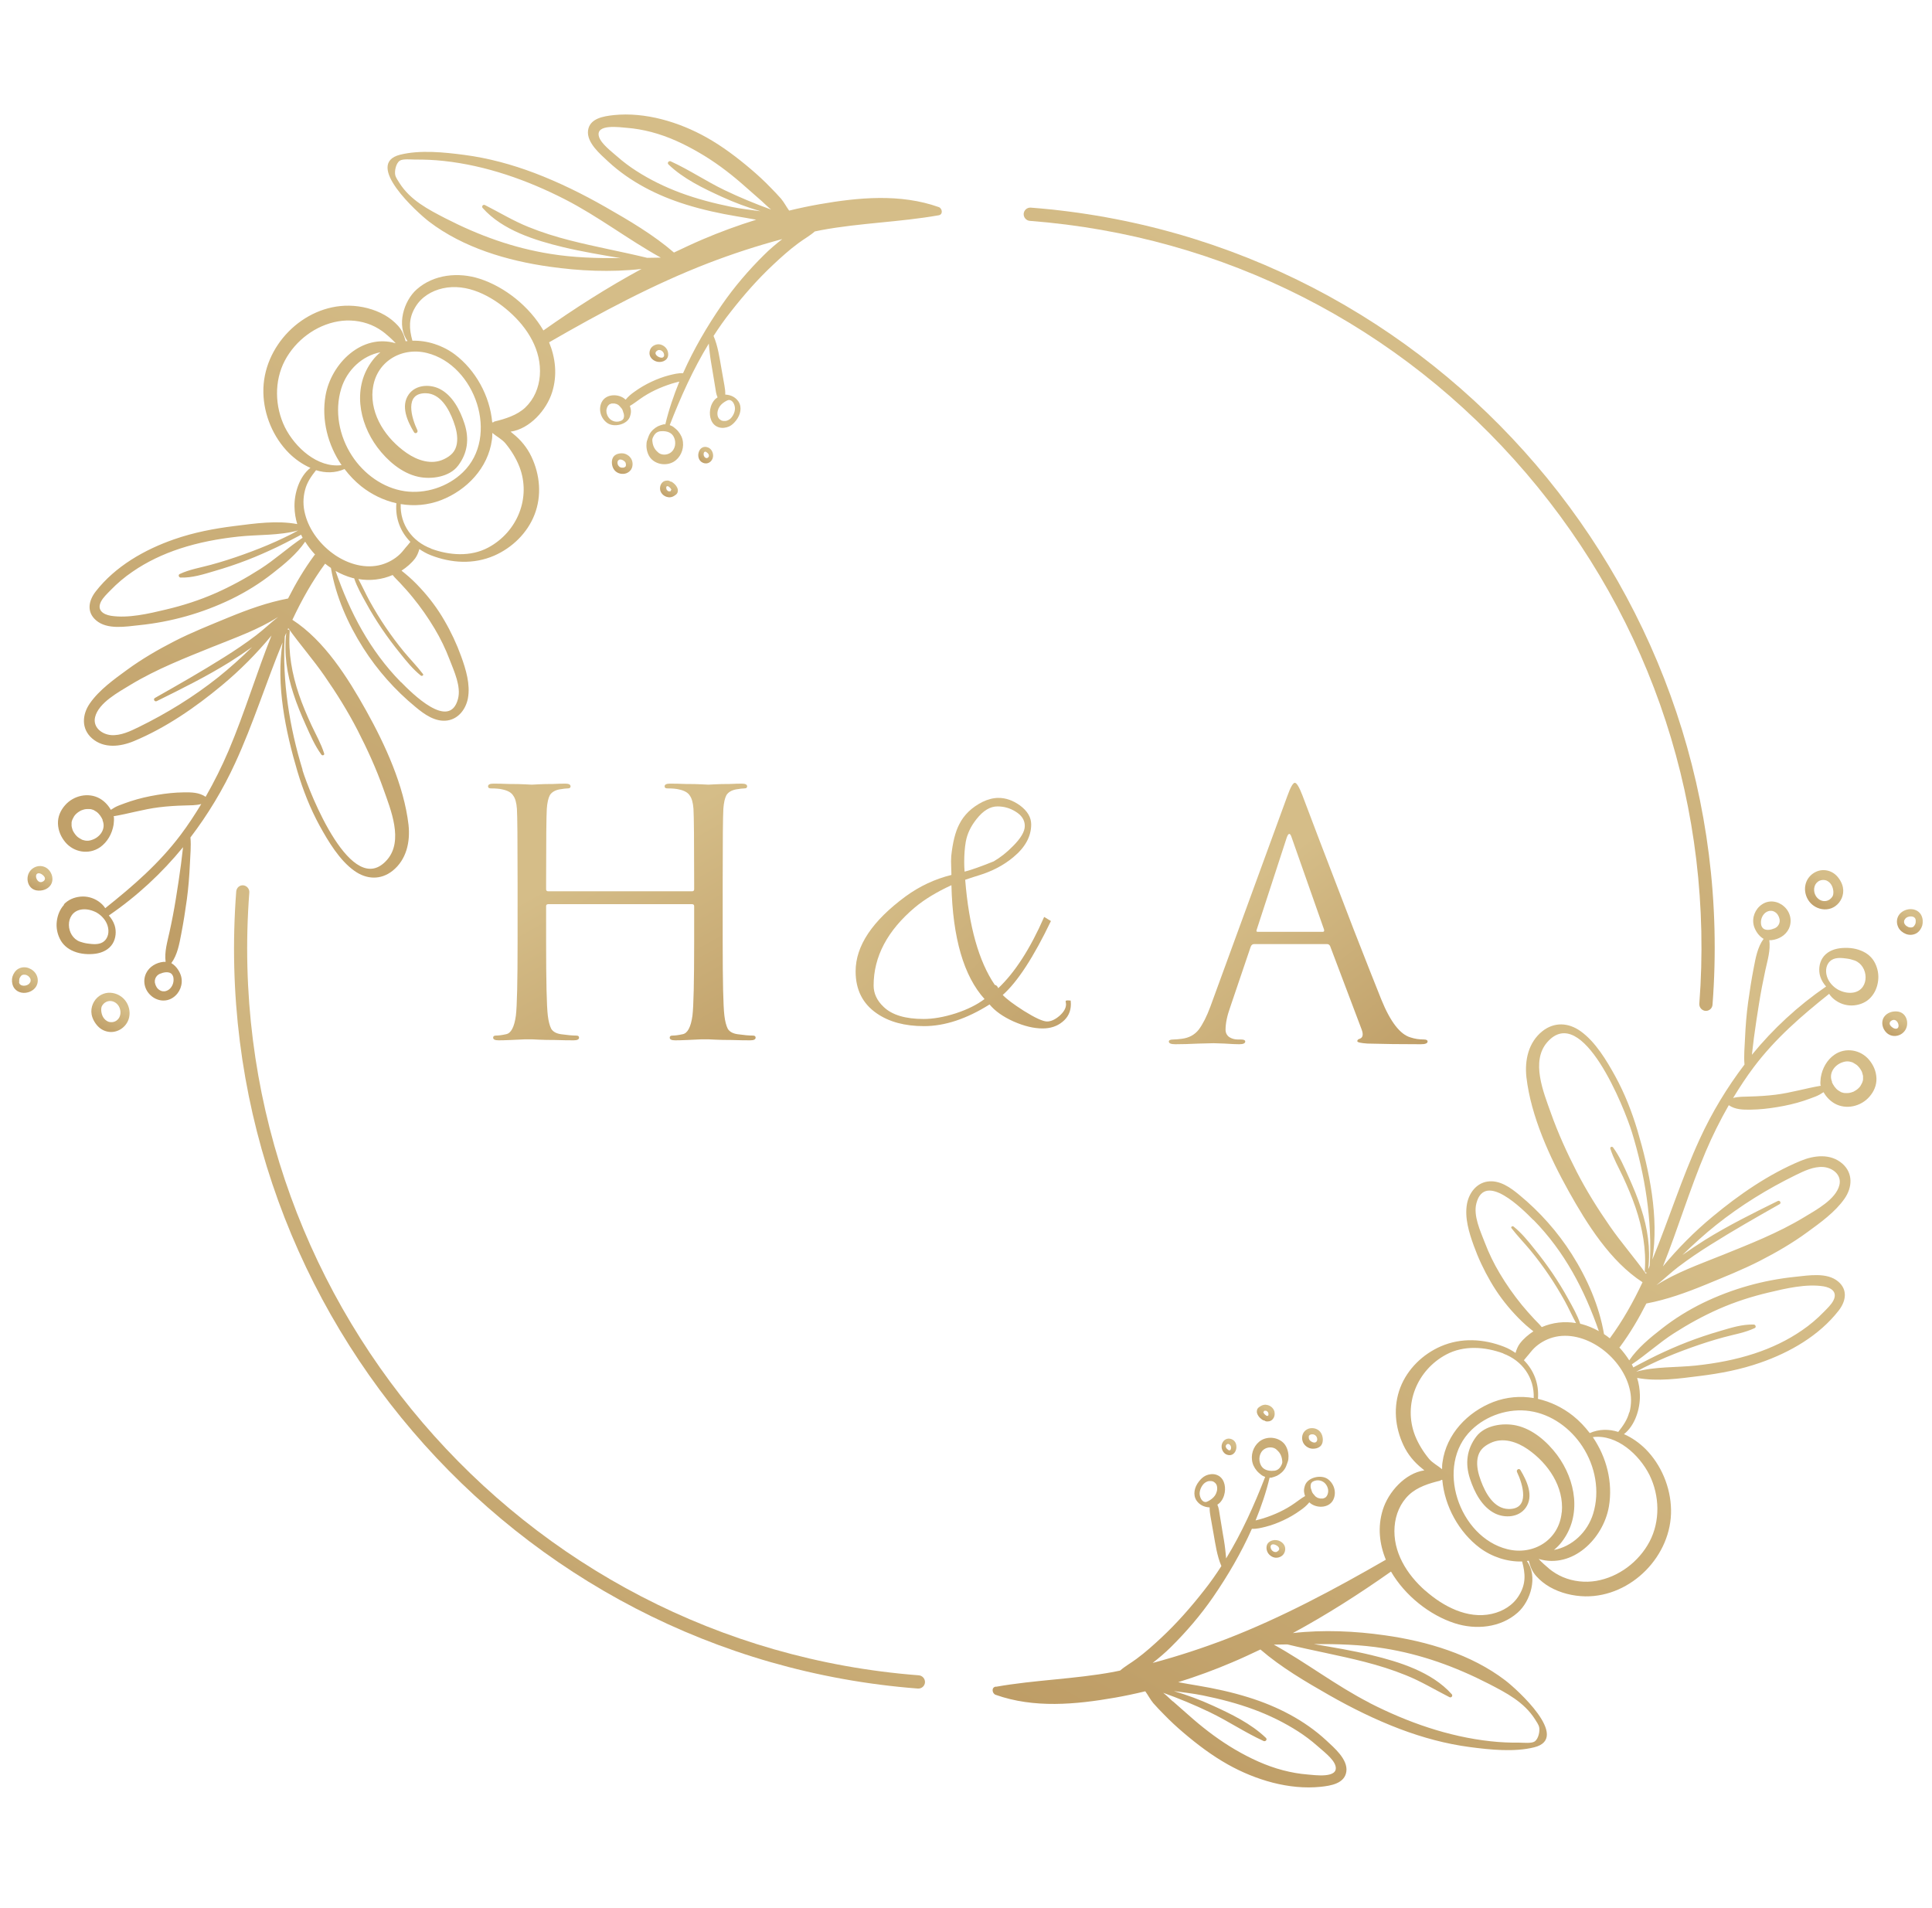 <?xml version="1.0" encoding="UTF-8"?> <svg xmlns="http://www.w3.org/2000/svg" width="81" height="80" viewBox="0 0 81 80" fill="none"><path d="M76.945 37.992C76.892 38.028 76.839 38.059 76.777 38.081C76.529 38.174 76.241 38.121 76.029 37.966C75.737 37.757 75.604 37.362 75.715 37.02C75.821 36.692 76.153 36.457 76.502 36.483C76.693 36.497 76.87 36.581 77.002 36.718C77.131 36.852 77.237 37.038 77.268 37.22C77.321 37.517 77.184 37.824 76.945 37.992ZM76.865 37.38C76.852 37.18 76.759 36.994 76.569 36.914C76.449 36.874 76.312 36.892 76.215 36.967C76.033 37.1 76.016 37.371 76.126 37.557C76.29 37.833 76.648 37.864 76.825 37.589C76.856 37.54 76.865 37.477 76.865 37.42C76.865 37.407 76.865 37.393 76.865 37.38Z" fill="url(#paint0_linear_4013_6672)"></path><path d="M79.583 42.413C79.968 42.48 80.07 42.977 79.835 43.248C79.64 43.474 79.299 43.501 79.087 43.292C78.919 43.128 78.853 42.849 78.985 42.644C79.114 42.449 79.361 42.378 79.583 42.413ZM79.605 43.062V43.053C79.605 43.053 79.605 43.053 79.605 43.062ZM79.255 42.995C79.304 43.066 79.423 43.15 79.516 43.128C79.707 43.084 79.538 42.631 79.295 42.795C79.22 42.844 79.202 42.919 79.255 42.995Z" fill="url(#paint1_linear_4013_6672)"></path><path d="M79.583 38.867C79.512 38.72 79.512 38.556 79.583 38.414C79.653 38.276 79.795 38.179 79.941 38.139C80.176 38.072 80.446 38.152 80.556 38.383C80.618 38.512 80.627 38.663 80.592 38.8C80.552 38.933 80.468 39.058 80.348 39.129C80.215 39.204 80.052 39.213 79.91 39.16C79.773 39.106 79.649 39.009 79.583 38.871V38.867ZM79.932 38.822C79.932 38.822 79.954 38.84 79.968 38.845C79.977 38.849 79.985 38.858 80.007 38.867C80.03 38.876 80.052 38.88 80.087 38.885C80.096 38.885 80.109 38.885 80.131 38.885C80.145 38.885 80.153 38.88 80.167 38.876C80.171 38.876 80.176 38.876 80.18 38.876C80.189 38.876 80.198 38.867 80.224 38.849C80.224 38.849 80.233 38.845 80.233 38.84C80.242 38.831 80.251 38.822 80.26 38.809C80.273 38.791 80.286 38.769 80.299 38.742C80.299 38.734 80.308 38.725 80.308 38.712C80.308 38.698 80.313 38.689 80.317 38.667C80.317 38.645 80.317 38.623 80.317 38.605C80.317 38.605 80.317 38.587 80.317 38.578C80.299 38.365 79.959 38.387 79.87 38.534C79.861 38.543 79.857 38.556 79.848 38.565C79.848 38.569 79.844 38.574 79.844 38.578C79.844 38.578 79.844 38.569 79.848 38.56C79.848 38.574 79.839 38.583 79.835 38.596C79.835 38.6 79.835 38.618 79.83 38.623C79.83 38.627 79.83 38.632 79.83 38.636C79.83 38.645 79.83 38.654 79.83 38.667C79.83 38.672 79.83 38.676 79.83 38.68C79.83 38.694 79.839 38.703 79.844 38.72C79.848 38.729 79.857 38.742 79.861 38.751C79.861 38.756 79.866 38.76 79.87 38.765C79.883 38.782 79.901 38.796 79.915 38.813C79.915 38.813 79.923 38.818 79.923 38.822H79.932Z" fill="url(#paint2_linear_4013_6672)"></path><path d="M41.763 70.719C43.392 70.431 45.055 70.4 46.684 70.098C46.777 70.08 46.87 70.058 46.963 70.04C47.175 69.854 47.428 69.716 47.653 69.547C48.02 69.277 48.361 68.97 48.693 68.66C49.344 68.052 49.932 67.381 50.481 66.68C50.742 66.352 50.981 66.01 51.207 65.659C51.025 65.237 50.959 64.758 50.879 64.305C50.835 64.066 50.791 63.826 50.751 63.582C50.729 63.462 50.711 63.329 50.715 63.2C50.499 63.191 50.295 63.102 50.167 62.916C49.999 62.667 50.083 62.348 50.255 62.126C50.335 62.019 50.432 61.922 50.556 61.864C50.689 61.806 50.844 61.784 50.986 61.828C51.304 61.926 51.397 62.277 51.348 62.574C51.322 62.738 51.247 62.907 51.123 63.023C51.096 63.045 51.065 63.067 51.039 63.085C51.101 63.222 51.118 63.378 51.14 63.524C51.176 63.759 51.22 63.99 51.255 64.225C51.295 64.465 51.34 64.7 51.366 64.94C51.379 65.073 51.397 65.206 51.406 65.34C52.065 64.261 52.583 63.107 53.043 61.922C52.986 61.9 52.924 61.873 52.875 61.833C52.809 61.78 52.742 61.726 52.689 61.66C52.579 61.527 52.508 61.38 52.49 61.207C52.45 60.887 52.605 60.546 52.884 60.381C53.185 60.208 53.601 60.262 53.836 60.523C53.959 60.666 54.017 60.87 54.021 61.052C54.021 61.136 54.017 61.22 53.986 61.296C53.955 61.376 53.933 61.46 53.893 61.535C53.818 61.678 53.685 61.797 53.539 61.873C53.464 61.908 53.384 61.931 53.304 61.953C53.282 61.957 53.256 61.957 53.229 61.953C53.083 62.565 52.88 63.16 52.641 63.746C52.751 63.715 52.866 63.693 52.968 63.657C53.203 63.582 53.437 63.493 53.658 63.386C53.88 63.28 54.088 63.16 54.287 63.018C54.428 62.92 54.566 62.809 54.716 62.725C54.694 62.667 54.681 62.605 54.672 62.543C54.663 62.445 54.685 62.361 54.716 62.268C54.836 61.939 55.38 61.815 55.659 62.006C55.933 62.197 56.048 62.574 55.898 62.88C55.734 63.213 55.269 63.244 54.982 63.058C54.951 63.036 54.92 63.014 54.893 62.987C54.791 63.116 54.659 63.227 54.517 63.324C54.296 63.484 54.061 63.622 53.813 63.737C53.57 63.852 53.322 63.946 53.061 64.012C52.88 64.057 52.676 64.11 52.486 64.097C52.039 65.104 51.477 66.063 50.857 66.964C50.339 67.714 49.742 68.411 49.091 69.055C48.852 69.294 48.591 69.512 48.326 69.721C49.379 69.441 50.419 69.099 51.437 68.709C53.742 67.816 55.946 66.636 58.102 65.393C57.832 64.736 57.752 64.017 57.973 63.306C58.203 62.556 58.911 61.762 59.717 61.647C59.681 61.62 59.651 61.593 59.62 61.567C59.292 61.305 59.026 60.985 58.845 60.603C58.482 59.84 58.403 58.965 58.712 58.166C59.013 57.394 59.651 56.777 60.403 56.449C61.261 56.076 62.2 56.129 63.062 56.466C63.235 56.533 63.39 56.622 63.54 56.724C63.58 56.577 63.642 56.435 63.718 56.333C63.872 56.129 64.072 55.96 64.288 55.818C64.244 55.783 64.2 55.747 64.156 55.712C63.921 55.521 63.7 55.308 63.496 55.086C63.116 54.678 62.775 54.22 62.496 53.737C62.213 53.253 61.974 52.742 61.784 52.214C61.589 51.673 61.398 51.051 61.505 50.47C61.589 50.021 61.894 49.609 62.363 49.538C62.872 49.462 63.333 49.795 63.7 50.101C64.554 50.803 65.302 51.646 65.895 52.578C66.541 53.595 67.045 54.74 67.249 55.934C67.333 55.987 67.413 56.049 67.492 56.111C68.037 55.37 68.479 54.58 68.864 53.759C67.519 52.889 66.537 51.322 65.771 49.95C64.974 48.521 64.187 46.808 63.996 45.165C63.917 44.451 64.08 43.701 64.665 43.234C65.165 42.84 65.758 42.87 66.266 43.234C66.891 43.678 67.36 44.468 67.722 45.125C68.116 45.844 68.417 46.612 68.652 47.398C69.152 49.08 69.559 51.033 69.276 52.809C69.966 51.14 70.506 49.395 71.263 47.753C71.776 46.635 72.409 45.592 73.139 44.633C73.104 44.269 73.148 43.865 73.161 43.523C73.183 43.022 73.223 42.524 73.29 42.027C73.356 41.548 73.431 41.068 73.524 40.589C73.604 40.172 73.683 39.71 73.94 39.364C73.697 39.222 73.569 38.96 73.529 38.809C73.44 38.472 73.586 38.108 73.874 37.917C74.17 37.717 74.546 37.775 74.803 38.01C75.064 38.245 75.148 38.618 74.998 38.938C74.865 39.218 74.569 39.386 74.272 39.417C74.241 39.417 74.21 39.417 74.179 39.417C74.237 39.834 74.104 40.265 74.015 40.669C73.914 41.131 73.825 41.597 73.75 42.063C73.67 42.547 73.6 43.03 73.533 43.519C73.502 43.754 73.475 43.989 73.449 44.224C74.338 43.137 75.374 42.174 76.56 41.361C76.454 41.242 76.37 41.108 76.317 40.949C76.237 40.7 76.264 40.403 76.401 40.181C76.556 39.928 76.834 39.799 77.118 39.759C77.419 39.719 77.746 39.741 78.025 39.857C78.282 39.959 78.494 40.136 78.614 40.385C78.724 40.607 78.773 40.864 78.742 41.113C78.711 41.375 78.614 41.619 78.432 41.819C78.251 42.018 77.998 42.125 77.733 42.151C77.467 42.178 77.197 42.107 76.976 41.956C76.865 41.881 76.759 41.783 76.688 41.668C75.52 42.6 74.436 43.536 73.529 44.739C73.214 45.157 72.931 45.592 72.661 46.035C72.882 45.973 73.117 45.982 73.361 45.973C73.719 45.964 74.077 45.942 74.436 45.898C75.086 45.818 75.706 45.627 76.348 45.52C76.294 45.529 76.334 45.201 76.339 45.165C76.401 44.792 76.596 44.437 76.91 44.22C77.374 43.9 78.003 44.007 78.361 44.433C78.547 44.655 78.662 44.921 78.671 45.214C78.68 45.503 78.565 45.765 78.379 45.978C78.025 46.391 77.397 46.537 76.918 46.266C76.724 46.155 76.564 45.987 76.454 45.791C76.348 45.862 76.241 45.924 76.118 45.973C75.954 46.035 75.79 46.097 75.626 46.151C75.259 46.271 74.887 46.355 74.507 46.417C74.139 46.479 73.772 46.519 73.4 46.524C73.068 46.528 72.754 46.524 72.48 46.337C72.121 46.963 71.798 47.611 71.515 48.277C70.842 49.862 70.351 51.513 69.718 53.097C70.347 52.338 71.042 51.637 71.803 51.007C72.909 50.088 74.153 49.227 75.489 48.672C76.056 48.437 76.742 48.352 77.242 48.787C77.697 49.187 77.662 49.782 77.335 50.252C76.945 50.816 76.312 51.269 75.763 51.668C75.144 52.121 74.484 52.503 73.803 52.853C73.06 53.235 72.281 53.541 71.511 53.861C70.696 54.194 69.891 54.487 69.024 54.651C68.705 55.281 68.347 55.889 67.917 56.471C67.908 56.48 67.9 56.484 67.891 56.493C68.046 56.662 68.187 56.844 68.307 57.035C68.661 56.515 69.178 56.089 69.67 55.707C70.205 55.286 70.794 54.922 71.404 54.624C72.626 54.034 73.922 53.67 75.268 53.532C75.825 53.475 76.6 53.333 77.069 53.732C77.481 54.083 77.388 54.562 77.087 54.948C76.268 56 75.042 56.702 73.803 57.132C72.98 57.421 72.121 57.585 71.258 57.691C70.409 57.798 69.488 57.931 68.638 57.771C68.709 58.007 68.749 58.246 68.754 58.495C68.767 59.054 68.555 59.764 68.085 60.128C68.422 60.275 68.731 60.497 68.988 60.75C69.647 61.411 70.041 62.352 70.059 63.289C70.099 65.22 68.395 66.955 66.466 66.929C65.948 66.92 65.421 66.791 64.97 66.534C64.762 66.414 64.572 66.263 64.412 66.085C64.226 65.877 64.164 65.69 64.094 65.437C64.067 65.437 64.04 65.446 64.014 65.446C64.487 66.09 64.178 67.128 63.629 67.612C62.912 68.247 61.872 68.344 60.987 68.056C59.943 67.719 58.907 66.902 58.318 65.89C56.991 66.826 55.628 67.697 54.203 68.469C55.486 68.322 56.818 68.385 58.057 68.562C59.828 68.811 61.677 69.357 63.111 70.453C63.589 70.817 65.868 72.872 64.324 73.258C63.487 73.467 62.474 73.36 61.629 73.249C60.62 73.116 59.642 72.85 58.69 72.49C57.663 72.1 56.672 71.611 55.716 71.066C54.729 70.502 53.707 69.903 52.844 69.157C52.45 69.343 52.056 69.53 51.654 69.698C50.919 70.013 50.162 70.289 49.397 70.528C49.676 70.577 49.95 70.63 50.211 70.67C50.928 70.79 51.645 70.946 52.34 71.163C53.539 71.536 54.681 72.113 55.606 72.97C55.933 73.276 56.513 73.76 56.447 74.27C56.38 74.781 55.787 74.87 55.371 74.914C54.044 75.052 52.632 74.625 51.477 73.977C50.813 73.604 50.202 73.143 49.623 72.65C49.335 72.406 49.056 72.148 48.791 71.873C48.644 71.722 48.49 71.567 48.352 71.407C48.224 71.252 48.136 71.074 48.016 70.91C47.596 71.012 47.175 71.101 46.75 71.176C45.1 71.465 43.352 71.629 41.741 71.057C41.595 71.003 41.555 70.75 41.741 70.715L41.763 70.719ZM50.999 62.246C50.999 62.246 50.994 62.237 50.99 62.232C50.986 62.219 50.977 62.21 50.968 62.197C50.986 62.219 50.968 62.201 50.968 62.197C50.95 62.179 50.932 62.157 50.91 62.144C50.932 62.161 50.901 62.144 50.897 62.135C50.888 62.13 50.879 62.126 50.857 62.112C50.848 62.112 50.835 62.108 50.826 62.104C50.817 62.104 50.804 62.099 50.778 62.095C50.746 62.095 50.72 62.095 50.689 62.095C50.618 62.104 50.53 62.148 50.472 62.206C50.37 62.312 50.3 62.463 50.295 62.614C50.295 62.747 50.37 62.956 50.525 62.974C50.569 62.978 50.614 62.96 50.654 62.938C50.764 62.88 50.866 62.805 50.937 62.703C51.008 62.601 51.047 62.459 51.025 62.33C51.021 62.299 51.012 62.272 50.999 62.241V62.246ZM53.349 61.664C53.349 61.664 53.384 61.664 53.402 61.664C53.53 61.66 53.632 61.589 53.694 61.482C53.72 61.438 53.751 61.38 53.76 61.322C53.765 61.265 53.751 61.194 53.742 61.14C53.716 61.021 53.663 60.919 53.583 60.839C53.561 60.816 53.539 60.794 53.517 60.776C53.512 60.772 53.481 60.745 53.504 60.763C53.495 60.754 53.481 60.75 53.473 60.741C53.335 60.657 53.145 60.67 53.012 60.754C52.791 60.896 52.747 61.203 52.862 61.429C52.959 61.62 53.15 61.669 53.349 61.669V61.664ZM54.977 62.445C54.982 62.477 54.99 62.508 55.004 62.534C55.004 62.539 55.004 62.539 55.004 62.543C55.004 62.543 55.004 62.543 55.008 62.552C55.013 62.561 55.017 62.57 55.022 62.579C55.03 62.592 55.035 62.605 55.044 62.614C55.044 62.618 55.061 62.636 55.061 62.636C55.066 62.641 55.075 62.65 55.079 62.654C55.088 62.667 55.092 62.672 55.097 62.676C55.101 62.685 55.11 62.69 55.114 62.698C55.132 62.721 55.154 62.738 55.176 62.761C55.176 62.761 55.176 62.761 55.181 62.761C55.194 62.77 55.203 62.778 55.216 62.783C55.23 62.792 55.243 62.796 55.256 62.805C55.256 62.805 55.256 62.805 55.261 62.805C55.261 62.805 55.261 62.805 55.265 62.805C55.291 62.814 55.322 62.823 55.349 62.827C55.353 62.827 55.349 62.827 55.353 62.827C55.353 62.827 55.353 62.827 55.362 62.827C55.376 62.827 55.393 62.827 55.407 62.827C55.415 62.827 55.424 62.827 55.438 62.827C55.438 62.827 55.46 62.827 55.464 62.827C55.477 62.827 55.491 62.818 55.504 62.814C55.504 62.814 55.53 62.8 55.53 62.805C55.539 62.8 55.548 62.796 55.557 62.792C55.566 62.787 55.575 62.783 55.579 62.774C55.566 62.783 55.566 62.783 55.579 62.774C55.588 62.765 55.601 62.752 55.61 62.743C55.614 62.738 55.614 62.738 55.619 62.734C55.619 62.734 55.619 62.734 55.623 62.725C55.637 62.707 55.645 62.685 55.654 62.667C55.654 62.663 55.663 62.641 55.663 62.641C55.668 62.627 55.672 62.61 55.676 62.596C55.681 62.565 55.685 62.556 55.685 62.512C55.685 62.459 55.681 62.423 55.659 62.365C55.645 62.321 55.619 62.272 55.588 62.232C55.46 62.059 55.221 62.015 55.035 62.121C55.004 62.139 54.99 62.17 54.968 62.192C54.964 62.215 54.955 62.241 54.951 62.263C54.942 62.33 54.951 62.37 54.968 62.441L54.977 62.445ZM74.387 38.929C74.454 38.898 74.516 38.858 74.551 38.8C74.551 38.796 74.56 38.791 74.56 38.787C74.569 38.774 74.578 38.76 74.582 38.747C74.582 38.747 74.586 38.738 74.591 38.729C74.591 38.72 74.6 38.711 74.6 38.698C74.604 38.68 74.609 38.667 74.613 38.645C74.613 38.618 74.613 38.592 74.613 38.556C74.609 38.534 74.604 38.512 74.595 38.489C74.591 38.472 74.586 38.458 74.578 38.436C74.564 38.41 74.551 38.387 74.538 38.361C74.538 38.356 74.52 38.339 74.52 38.334C74.516 38.325 74.507 38.321 74.502 38.312C74.489 38.299 74.48 38.29 74.467 38.276C74.458 38.272 74.454 38.263 74.445 38.259C74.423 38.241 74.396 38.228 74.37 38.214C74.361 38.214 74.352 38.205 74.347 38.205C74.325 38.197 74.308 38.192 74.272 38.188C74.254 38.188 74.237 38.188 74.21 38.188C74.21 38.188 74.206 38.188 74.197 38.188C74.17 38.192 74.144 38.201 74.117 38.21C73.993 38.254 73.891 38.379 73.852 38.512C73.825 38.596 73.821 38.689 73.838 38.778C73.852 38.84 73.887 38.898 73.936 38.938C74.06 39.022 74.263 38.982 74.387 38.925V38.929ZM77.042 41.481C77.069 41.499 77.1 41.512 77.131 41.526C77.312 41.61 77.529 41.65 77.728 41.61C78.401 41.468 78.348 40.487 77.755 40.269C77.653 40.234 77.538 40.203 77.432 40.19C77.233 40.163 76.976 40.132 76.795 40.247C76.56 40.398 76.516 40.687 76.596 40.94C76.666 41.166 76.839 41.361 77.042 41.481ZM76.803 45.37C76.861 45.498 76.954 45.64 77.073 45.72C77.109 45.742 77.144 45.765 77.184 45.787C77.193 45.791 77.193 45.791 77.206 45.796C77.219 45.8 77.237 45.805 77.25 45.809C77.273 45.818 77.295 45.822 77.321 45.827C77.33 45.827 77.33 45.827 77.343 45.827C77.392 45.827 77.441 45.831 77.485 45.827C77.494 45.827 77.525 45.822 77.529 45.822C77.543 45.822 77.56 45.818 77.573 45.813C77.613 45.805 77.649 45.791 77.711 45.769C77.733 45.756 77.755 45.747 77.773 45.733C77.795 45.72 77.812 45.707 77.835 45.694C77.839 45.694 77.857 45.676 77.866 45.671C77.897 45.645 77.932 45.614 77.959 45.583C77.959 45.583 77.972 45.569 77.981 45.556C77.99 45.543 78.003 45.525 78.003 45.525C78.025 45.489 78.047 45.45 78.065 45.41C78.065 45.401 78.069 45.396 78.074 45.392C78.082 45.365 78.091 45.339 78.1 45.312C78.1 45.294 78.109 45.281 78.109 45.263C78.109 45.259 78.109 45.223 78.109 45.219C78.109 45.183 78.109 45.148 78.109 45.117C78.109 45.103 78.105 45.081 78.1 45.077C78.096 45.054 78.087 45.028 78.082 45.006C78.078 44.988 78.069 44.97 78.065 44.948C78.06 44.935 78.051 44.921 78.047 44.908C78.025 44.864 77.998 44.824 77.963 44.775C77.945 44.757 77.932 44.735 77.914 44.717C77.897 44.699 77.879 44.682 77.861 44.664C77.861 44.664 77.83 44.642 77.826 44.637C77.79 44.611 77.751 44.588 77.711 44.566C77.711 44.566 77.675 44.548 77.671 44.544C77.653 44.535 77.631 44.531 77.613 44.526C77.596 44.522 77.582 44.517 77.565 44.513C77.565 44.513 77.529 44.508 77.52 44.504C77.419 44.495 77.37 44.5 77.268 44.531C76.918 44.637 76.653 44.997 76.812 45.361L76.803 45.37ZM72.13 52.654C73.325 52.17 74.533 51.704 75.64 51.033C76.135 50.732 76.972 50.288 77.118 49.684C77.219 49.258 76.843 48.965 76.449 48.929C76.042 48.898 75.64 49.094 75.285 49.267C74.108 49.844 72.984 50.536 71.958 51.353C71.462 51.748 70.993 52.174 70.537 52.618C70.847 52.401 71.161 52.188 71.48 51.988C72.458 51.38 73.498 50.865 74.533 50.354C74.622 50.31 74.697 50.439 74.609 50.487C73.635 51.038 72.661 51.593 71.71 52.192C71.25 52.48 70.803 52.782 70.369 53.111C70.055 53.35 69.758 53.635 69.444 53.883C70.272 53.355 71.205 53.026 72.126 52.654H72.13ZM69.046 53.355C69.006 53.359 68.957 53.337 68.957 53.288C69.028 52.387 68.86 51.482 68.572 50.63C68.422 50.19 68.24 49.764 68.046 49.342C67.864 48.952 67.643 48.57 67.514 48.157C67.492 48.086 67.59 48.055 67.629 48.108C67.908 48.486 68.099 48.934 68.289 49.36C68.479 49.786 68.661 50.217 68.802 50.661C69.077 51.495 69.205 52.343 69.103 53.213C69.125 53.164 69.147 53.115 69.165 53.062C69.28 51.189 68.966 49.249 68.417 47.465C68.116 46.488 66.342 42.001 64.864 43.701C64.173 44.5 64.713 45.796 65.019 46.657C65.32 47.509 65.696 48.33 66.107 49.134C66.514 49.924 66.983 50.674 67.488 51.402C67.966 52.094 68.523 52.725 69.01 53.408C69.019 53.39 69.028 53.373 69.037 53.35L69.046 53.355ZM63.032 56.746C62.261 56.462 61.376 56.395 60.633 56.791C59.411 57.443 58.819 58.886 59.327 60.191C59.465 60.537 59.673 60.874 59.912 61.163C60.058 61.336 60.283 61.451 60.46 61.598C60.46 61.5 60.46 61.402 60.478 61.305C60.637 60.128 61.531 59.196 62.611 58.779C63.169 58.566 63.748 58.522 64.302 58.615C64.333 57.758 63.824 57.048 63.027 56.751L63.032 56.746ZM64.288 51.153C63.833 50.692 62.253 49.098 61.899 50.447C61.761 50.967 62.062 51.606 62.248 52.09C62.421 52.543 62.633 52.982 62.881 53.395C63.155 53.856 63.461 54.291 63.801 54.709C63.97 54.917 64.151 55.117 64.337 55.317C64.439 55.428 64.549 55.525 64.638 55.641C65.089 55.446 65.589 55.388 66.076 55.472C65.912 55.17 65.771 54.855 65.607 54.553C65.399 54.181 65.178 53.812 64.939 53.461C64.695 53.102 64.439 52.756 64.164 52.423C63.903 52.108 63.616 51.815 63.368 51.491C63.328 51.437 63.412 51.389 63.456 51.424C63.788 51.69 64.063 52.028 64.328 52.361C64.594 52.689 64.846 53.026 65.085 53.377C65.324 53.732 65.55 54.096 65.753 54.469C65.935 54.797 66.134 55.144 66.253 55.503C66.275 55.508 66.302 55.508 66.324 55.517C66.567 55.583 66.806 55.685 67.032 55.809C66.43 54.074 65.594 52.476 64.293 51.149L64.288 51.153ZM68.475 57.332C68.581 57.27 68.696 57.217 68.802 57.159C69.028 57.039 69.254 56.924 69.484 56.813C69.895 56.617 70.316 56.431 70.741 56.267C71.188 56.094 71.639 55.943 72.099 55.809C72.564 55.672 73.042 55.517 73.529 55.534C73.6 55.534 73.644 55.645 73.569 55.681C73.157 55.876 72.706 55.947 72.267 56.067C71.807 56.191 71.351 56.338 70.904 56.498C70.435 56.666 69.971 56.848 69.519 57.052C69.316 57.146 69.117 57.239 68.913 57.341C68.807 57.394 68.705 57.456 68.599 57.51C69.404 57.288 70.276 57.341 71.103 57.252C71.936 57.163 72.767 57.008 73.564 56.746C74.263 56.515 74.936 56.2 75.547 55.778C75.879 55.552 76.188 55.29 76.472 54.997C76.604 54.86 76.777 54.7 76.865 54.527C77.051 54.163 76.768 53.985 76.454 53.932C75.728 53.816 74.861 54.021 74.157 54.189C73.44 54.358 72.737 54.584 72.059 54.882C71.409 55.17 70.785 55.512 70.183 55.898C69.564 56.293 69.024 56.795 68.413 57.203C68.435 57.243 68.457 57.283 68.475 57.328V57.332ZM68.316 59.214C68.404 58.881 68.404 58.535 68.316 58.202C68.143 57.51 67.643 56.875 67.054 56.48C66.488 56.098 65.771 55.885 65.098 56.076C64.811 56.16 64.541 56.311 64.324 56.52C64.209 56.631 64.12 56.764 64.01 56.884C63.97 56.928 63.93 56.981 63.89 57.03C64.302 57.447 64.532 58.011 64.479 58.65C65.005 58.77 65.51 59.01 65.952 59.361C66.218 59.574 66.448 59.818 66.651 60.084C67.041 59.911 67.453 59.911 67.846 60.035C68.046 59.782 68.223 59.534 68.307 59.21L68.316 59.214ZM64.934 65.761C65.112 65.908 65.32 66.036 65.532 66.125C65.966 66.307 66.461 66.36 66.921 66.281C67.864 66.121 68.709 65.481 69.156 64.638C69.612 63.777 69.581 62.707 69.156 61.842C68.731 60.994 67.789 60.124 66.78 60.253C67.355 61.096 67.629 62.148 67.453 63.169C67.218 64.514 65.93 65.783 64.51 65.362C64.638 65.504 64.802 65.65 64.939 65.761H64.934ZM65.479 63.409C65.581 62.334 64.903 61.353 64.054 60.763C63.607 60.452 63.009 60.248 62.487 60.501C62.2 60.639 62.005 60.816 61.947 61.145C61.894 61.465 61.978 61.793 62.089 62.09C62.279 62.601 62.629 63.253 63.244 63.267C64.169 63.284 63.841 62.219 63.602 61.718C63.558 61.62 63.691 61.54 63.744 61.633C64.018 62.086 64.319 62.73 63.961 63.222C63.673 63.622 63.093 63.657 62.678 63.453C62.129 63.182 61.81 62.552 61.629 61.997C61.421 61.362 61.492 60.763 61.894 60.23C62.257 59.751 63.018 59.645 63.567 59.764C64.262 59.915 64.864 60.444 65.28 60.998C66.067 62.055 66.329 63.551 65.474 64.651C65.377 64.78 65.266 64.887 65.151 64.984C65.917 64.838 66.554 64.239 66.793 63.466C67.085 62.516 66.882 61.469 66.346 60.648C65.85 59.884 65.045 59.294 64.138 59.161C63.266 59.032 62.328 59.338 61.695 59.951C60.142 61.451 61.168 64.452 63.2 64.953C64.293 65.224 65.364 64.563 65.474 63.413L65.479 63.409ZM59.757 66.689C60.5 67.346 61.523 67.892 62.54 67.665C63.014 67.559 63.439 67.301 63.691 66.88C63.979 66.405 63.956 65.979 63.815 65.468C63.195 65.486 62.554 65.277 62.045 64.9C61.168 64.243 60.567 63.156 60.469 62.046C60.456 62.046 60.438 62.046 60.425 62.046C60.407 62.059 60.394 62.077 60.372 62.081C59.916 62.192 59.425 62.343 59.075 62.672C58.708 63.018 58.509 63.497 58.469 63.999C58.385 65.064 58.982 66.01 59.752 66.689H59.757ZM57.42 71.398C59 72.206 60.726 72.814 62.496 73.005C62.899 73.05 63.301 73.067 63.704 73.063C63.859 73.063 64.213 73.103 64.341 73.014C64.505 72.903 64.563 72.579 64.532 72.424C64.51 72.308 64.417 72.184 64.355 72.082C63.895 71.358 63.155 70.977 62.416 70.595C61.014 69.876 59.58 69.357 58.022 69.108C57.035 68.948 56.062 68.926 55.083 68.93C55.889 69.068 56.699 69.201 57.495 69.392C58.672 69.676 60.031 70.098 60.863 71.03C60.925 71.097 60.85 71.199 60.766 71.154C60.164 70.848 59.58 70.493 58.951 70.24C58.385 70.009 57.801 69.827 57.212 69.676C56.141 69.401 55.048 69.206 53.973 68.944C53.782 68.944 53.596 68.948 53.406 68.953C54.774 69.712 56.022 70.679 57.42 71.394V71.398ZM49.171 71.327C49.454 71.58 49.737 71.829 50.025 72.078C50.574 72.552 51.158 72.987 51.786 73.356C52.419 73.724 53.079 74.035 53.791 74.221C54.132 74.31 54.477 74.372 54.827 74.399C55.083 74.417 56.159 74.585 55.986 74.022C55.898 73.729 55.446 73.396 55.225 73.196C54.973 72.974 54.707 72.774 54.424 72.592C53.844 72.22 53.216 71.913 52.57 71.674C51.875 71.416 51.154 71.23 50.428 71.083C50.038 71.003 49.627 70.959 49.215 70.901C49.769 71.066 50.313 71.265 50.844 71.509C51.623 71.865 52.45 72.264 53.074 72.863C53.145 72.934 53.057 73.032 52.972 72.992C52.203 72.641 51.49 72.157 50.724 71.789C50.087 71.483 49.432 71.212 48.768 70.972C48.906 71.083 49.034 71.212 49.167 71.332L49.171 71.327Z" fill="url(#paint3_linear_4013_6672)"></path><path d="M53.145 65.082C53.078 64.949 53.074 64.763 53.198 64.66C53.229 64.638 53.26 64.616 53.291 64.603C53.388 64.563 53.494 64.558 53.596 64.589C53.76 64.643 53.893 64.78 53.884 64.958C53.879 65.047 53.844 65.135 53.782 65.198C53.716 65.26 53.636 65.3 53.543 65.308C53.384 65.326 53.216 65.22 53.145 65.082ZM53.278 64.802C53.264 64.842 53.269 64.891 53.286 64.936C53.286 64.945 53.295 64.953 53.3 64.958C53.3 64.967 53.309 64.971 53.313 64.98C53.322 64.998 53.304 64.971 53.313 64.984C53.326 64.998 53.335 65.011 53.353 65.024C53.362 65.024 53.366 65.033 53.37 65.038C53.379 65.038 53.384 65.047 53.401 65.055C53.406 65.055 53.437 65.069 53.455 65.069C53.463 65.069 53.468 65.069 53.477 65.069C53.477 65.069 53.494 65.069 53.503 65.069C53.512 65.069 53.517 65.069 53.53 65.06C53.539 65.055 53.552 65.047 53.561 65.042C53.804 64.887 53.344 64.638 53.282 64.802H53.278Z" fill="url(#paint4_linear_4013_6672)"></path><path d="M54.898 60.182C54.889 60.195 54.889 60.195 54.898 60.182V60.182Z" fill="url(#paint5_linear_4013_6672)"></path><path d="M55.384 60.08C55.473 60.222 55.495 60.453 55.393 60.595C55.358 60.643 55.304 60.679 55.251 60.701C55.238 60.706 55.221 60.714 55.203 60.719C55.101 60.745 54.986 60.75 54.889 60.71C54.791 60.67 54.716 60.612 54.658 60.524C54.61 60.448 54.588 60.355 54.592 60.266C54.596 60.169 54.632 60.071 54.703 60C54.76 59.942 54.84 59.898 54.919 59.884C55.101 59.853 55.287 59.92 55.384 60.08ZM54.897 60.177C54.853 60.2 54.871 60.324 54.893 60.359C54.924 60.413 55.004 60.461 55.061 60.475C55.15 60.497 55.203 60.453 55.221 60.39C55.234 60.333 55.221 60.257 55.176 60.208C55.176 60.208 55.172 60.204 55.167 60.2C55.158 60.191 55.15 60.182 55.141 60.173C55.132 60.169 55.127 60.164 55.119 60.16C55.114 60.16 55.105 60.155 55.101 60.151C55.088 60.151 55.074 60.142 55.061 60.137C55.057 60.137 55.052 60.137 55.043 60.137C55.03 60.137 55.017 60.137 54.999 60.137C54.99 60.137 54.986 60.137 54.977 60.137C55.013 60.137 54.995 60.137 54.981 60.137C54.968 60.137 54.955 60.142 54.942 60.146C54.928 60.146 54.919 60.16 54.946 60.146C54.942 60.146 54.933 60.151 54.928 60.155C54.924 60.155 54.915 60.164 54.906 60.169C54.902 60.177 54.893 60.182 54.889 60.182L54.897 60.177Z" fill="url(#paint6_linear_4013_6672)"></path><path d="M51.64 60.341C51.835 60.421 51.875 60.652 51.809 60.816C51.751 60.963 51.609 61.06 51.419 60.981C51.295 60.927 51.216 60.781 51.216 60.648C51.216 60.51 51.295 60.373 51.432 60.328C51.499 60.306 51.574 60.315 51.64 60.341ZM51.499 60.794C51.609 60.856 51.632 60.701 51.601 60.63C51.596 60.617 51.587 60.603 51.578 60.59C51.534 60.532 51.463 60.515 51.41 60.581C51.353 60.657 51.432 60.754 51.499 60.79V60.794Z" fill="url(#paint7_linear_4013_6672)"></path><path d="M53.163 59.351C53.171 59.343 53.167 59.347 53.163 59.351V59.351Z" fill="url(#paint8_linear_4013_6672)"></path><path d="M53.079 58.899C53.167 58.903 53.242 58.939 53.309 58.992C53.366 59.041 53.415 59.112 53.433 59.187C53.45 59.276 53.442 59.365 53.402 59.44C53.362 59.52 53.282 59.583 53.194 59.591C53.145 59.6 53.101 59.6 53.052 59.583C53.034 59.578 53.026 59.565 53.012 59.556C53.008 59.556 52.999 59.556 52.995 59.556C52.946 59.547 52.91 59.516 52.871 59.485C52.849 59.467 52.826 59.445 52.804 59.423C52.747 59.356 52.689 59.267 52.694 59.174C52.694 59.116 52.716 59.054 52.764 59.014C52.795 58.988 52.826 58.97 52.862 58.948C52.924 58.908 53.008 58.89 53.083 58.895L53.079 58.899ZM52.959 59.205C52.959 59.205 52.968 59.227 52.977 59.236C52.981 59.245 52.99 59.258 52.999 59.267C53.003 59.272 53.008 59.276 53.012 59.285C53.021 59.294 53.03 59.303 53.039 59.312C53.043 59.316 53.048 59.321 53.057 59.325C53.083 59.343 53.065 59.33 53.057 59.325C53.057 59.325 53.065 59.33 53.07 59.334C53.079 59.338 53.083 59.347 53.092 59.356C53.096 59.356 53.105 59.356 53.11 59.356C53.114 59.356 53.118 59.356 53.123 59.361C53.123 59.361 53.123 59.361 53.114 59.361C53.118 59.361 53.127 59.361 53.132 59.361C53.132 59.361 53.132 59.361 53.136 59.361C53.141 59.361 53.15 59.361 53.154 59.356C53.154 59.356 53.158 59.356 53.163 59.352C53.172 59.343 53.172 59.334 53.163 59.356C53.163 59.352 53.172 59.343 53.176 59.338C53.176 59.338 53.176 59.338 53.176 59.334C53.176 59.334 53.176 59.334 53.176 59.33C53.176 59.325 53.176 59.316 53.181 59.312C53.181 59.298 53.181 59.289 53.181 59.321C53.181 59.307 53.181 59.298 53.181 59.285V59.276C53.181 59.276 53.181 59.276 53.181 59.272C53.181 59.263 53.176 59.25 53.172 59.241V59.232C53.167 59.223 53.163 59.214 53.158 59.205C53.158 59.205 53.154 59.196 53.15 59.196C53.141 59.187 53.132 59.178 53.127 59.174C53.127 59.174 53.118 59.17 53.118 59.165C53.11 59.165 53.101 59.156 53.096 59.152C53.087 59.152 53.083 59.148 53.074 59.148C53.074 59.148 53.07 59.148 53.065 59.148H53.057C53.057 59.148 53.057 59.148 53.061 59.148C53.052 59.148 53.043 59.148 53.034 59.148C53.03 59.148 53.026 59.148 53.021 59.148C53.021 59.148 53.008 59.148 53.003 59.152C52.999 59.152 52.995 59.156 52.99 59.161C52.99 59.161 52.99 59.161 52.99 59.165C52.99 59.165 52.99 59.165 52.99 59.17C52.986 59.187 52.972 59.214 52.977 59.205C52.977 59.205 52.977 59.21 52.977 59.214L52.959 59.205ZM52.959 59.196C52.959 59.201 52.959 59.21 52.959 59.196V59.196Z" fill="url(#paint9_linear_4013_6672)"></path><path d="M4.164 41.756C4.217 41.721 4.27 41.69 4.332 41.668C4.58 41.574 4.868 41.628 5.08 41.783C5.372 41.992 5.505 42.387 5.394 42.728C5.288 43.057 4.956 43.292 4.607 43.266C4.416 43.252 4.239 43.168 4.107 43.03C3.978 42.897 3.872 42.711 3.841 42.529C3.788 42.231 3.925 41.925 4.164 41.756ZM4.244 42.369C4.257 42.569 4.35 42.755 4.54 42.835C4.66 42.875 4.797 42.857 4.894 42.782C5.076 42.649 5.093 42.378 4.983 42.191C4.819 41.916 4.461 41.885 4.284 42.16C4.253 42.209 4.244 42.271 4.244 42.329C4.244 42.342 4.244 42.356 4.244 42.369Z" fill="url(#paint10_linear_4013_6672)"></path><path d="M1.279 36.497C1.474 36.27 1.815 36.244 2.027 36.452C2.195 36.616 2.261 36.896 2.129 37.1C2 37.296 1.753 37.367 1.531 37.331C1.146 37.264 1.044 36.767 1.279 36.497ZM1.505 36.687V36.696C1.505 36.696 1.505 36.696 1.505 36.687ZM1.815 36.949C1.89 36.901 1.907 36.825 1.854 36.75C1.806 36.679 1.686 36.594 1.593 36.616C1.403 36.661 1.571 37.114 1.815 36.949Z" fill="url(#paint11_linear_4013_6672)"></path><path d="M0.522 40.949C0.562 40.816 0.646 40.691 0.766 40.62C0.899 40.545 1.062 40.536 1.204 40.589C1.341 40.642 1.465 40.74 1.531 40.878C1.602 41.024 1.602 41.188 1.531 41.33C1.461 41.468 1.319 41.566 1.173 41.605C0.938 41.672 0.668 41.592 0.558 41.361C0.496 41.233 0.487 41.082 0.522 40.944V40.949ZM0.797 41.171C0.814 41.384 1.155 41.361 1.244 41.215C1.253 41.206 1.257 41.193 1.266 41.184C1.266 41.179 1.27 41.175 1.27 41.171C1.27 41.171 1.27 41.179 1.266 41.188C1.266 41.175 1.275 41.166 1.279 41.153C1.279 41.148 1.279 41.131 1.284 41.126C1.284 41.122 1.284 41.117 1.284 41.113C1.284 41.104 1.284 41.095 1.284 41.082C1.284 41.077 1.284 41.073 1.284 41.069C1.284 41.055 1.275 41.046 1.27 41.029C1.266 41.02 1.257 41.006 1.253 40.997C1.253 40.993 1.248 40.989 1.244 40.984C1.23 40.966 1.213 40.953 1.199 40.935C1.199 40.935 1.191 40.931 1.191 40.926C1.177 40.917 1.168 40.909 1.155 40.904C1.146 40.9 1.137 40.891 1.115 40.882C1.093 40.873 1.071 40.869 1.036 40.864C1.027 40.864 1.014 40.864 0.991 40.864C0.978 40.864 0.969 40.869 0.956 40.873C0.952 40.873 0.947 40.873 0.943 40.873C0.934 40.873 0.925 40.882 0.899 40.9C0.899 40.9 0.89 40.904 0.89 40.909C0.881 40.917 0.872 40.926 0.863 40.94C0.85 40.958 0.837 40.98 0.823 41.006C0.823 41.015 0.814 41.024 0.814 41.037C0.814 41.051 0.81 41.06 0.806 41.082C0.806 41.104 0.806 41.126 0.806 41.144C0.806 41.144 0.806 41.162 0.806 41.171H0.797Z" fill="url(#paint12_linear_4013_6672)"></path><path d="M2.669 37.926C2.85 37.726 3.102 37.62 3.368 37.593C3.633 37.566 3.903 37.637 4.125 37.788C4.235 37.864 4.342 37.961 4.412 38.077C5.581 37.145 6.665 36.208 7.572 35.005C7.886 34.588 8.17 34.153 8.439 33.709C8.218 33.771 7.984 33.762 7.74 33.771C7.382 33.78 7.023 33.802 6.665 33.847C6.014 33.927 5.395 34.117 4.753 34.224C4.806 34.215 4.766 34.544 4.762 34.579C4.7 34.952 4.505 35.307 4.191 35.525C3.726 35.844 3.098 35.738 2.74 35.312C2.554 35.09 2.439 34.823 2.43 34.53C2.421 34.242 2.536 33.98 2.722 33.767C3.076 33.354 3.704 33.208 4.182 33.478C4.377 33.589 4.536 33.758 4.647 33.953C4.753 33.882 4.859 33.82 4.983 33.771C5.147 33.709 5.311 33.647 5.474 33.594C5.842 33.474 6.213 33.389 6.594 33.327C6.961 33.265 7.329 33.225 7.7 33.221C8.032 33.216 8.347 33.221 8.621 33.407C8.979 32.781 9.302 32.133 9.586 31.468C10.258 29.883 10.749 28.232 11.382 26.647C10.754 27.406 10.059 28.107 9.298 28.738C8.192 29.657 6.948 30.518 5.612 31.073C5.045 31.308 4.359 31.392 3.859 30.957C3.403 30.558 3.439 29.963 3.766 29.492C4.156 28.928 4.788 28.476 5.337 28.076C5.957 27.624 6.616 27.242 7.298 26.891C8.041 26.509 8.82 26.203 9.59 25.884C10.404 25.551 11.21 25.258 12.077 25.093C12.396 24.463 12.754 23.855 13.184 23.274C13.192 23.265 13.201 23.26 13.21 23.251C13.055 23.083 12.914 22.901 12.794 22.71C12.44 23.229 11.922 23.655 11.431 24.037C10.896 24.459 10.307 24.823 9.696 25.12C8.475 25.71 7.178 26.074 5.833 26.212C5.275 26.27 4.501 26.412 4.032 26.012C3.62 25.662 3.713 25.182 4.014 24.796C4.833 23.744 6.059 23.043 7.298 22.612C8.121 22.324 8.979 22.16 9.842 22.053C10.692 21.946 11.613 21.813 12.462 21.973C12.391 21.738 12.351 21.498 12.347 21.25C12.334 20.69 12.546 19.98 13.015 19.616C12.679 19.47 12.369 19.248 12.113 18.995C11.453 18.333 11.059 17.392 11.042 16.456C11.002 14.525 12.706 12.789 14.635 12.816C15.153 12.825 15.68 12.954 16.131 13.211C16.339 13.331 16.529 13.482 16.689 13.659C16.874 13.868 16.936 14.054 17.007 14.307C17.034 14.307 17.06 14.298 17.087 14.298C16.613 13.655 16.923 12.616 17.472 12.132C18.189 11.498 19.229 11.4 20.114 11.688C21.158 12.026 22.194 12.842 22.782 13.855C24.11 12.918 25.473 12.048 26.898 11.276C25.615 11.422 24.282 11.36 23.043 11.182C21.273 10.934 19.423 10.388 17.989 9.292C17.512 8.928 15.232 6.872 16.777 6.486C17.613 6.278 18.627 6.384 19.472 6.495C20.481 6.628 21.459 6.895 22.41 7.254C23.437 7.645 24.428 8.133 25.384 8.679C26.371 9.243 27.394 9.842 28.256 10.588C28.65 10.401 29.044 10.215 29.447 10.042C30.182 9.727 30.938 9.451 31.704 9.212C31.425 9.163 31.151 9.11 30.89 9.07C30.173 8.95 29.456 8.794 28.761 8.577C27.562 8.204 26.42 7.627 25.495 6.77C25.168 6.464 24.588 5.98 24.654 5.47C24.721 4.959 25.314 4.871 25.73 4.826C27.057 4.689 28.469 5.115 29.624 5.763C30.288 6.136 30.898 6.597 31.478 7.09C31.766 7.334 32.045 7.591 32.31 7.867C32.456 8.018 32.611 8.173 32.748 8.333C32.877 8.488 32.965 8.666 33.085 8.83C33.505 8.728 33.925 8.639 34.35 8.564C36.001 8.275 37.749 8.111 39.36 8.683C39.506 8.737 39.546 8.99 39.36 9.025C37.731 9.314 36.067 9.345 34.439 9.647C34.346 9.664 34.253 9.687 34.16 9.704C33.948 9.891 33.695 10.028 33.47 10.197C33.102 10.468 32.762 10.774 32.43 11.085C31.779 11.693 31.191 12.363 30.642 13.065C30.381 13.393 30.142 13.735 29.916 14.085C30.098 14.507 30.164 14.986 30.244 15.439C30.288 15.679 30.332 15.919 30.372 16.163C30.394 16.283 30.412 16.416 30.407 16.544C30.624 16.553 30.828 16.642 30.956 16.828C31.124 17.077 31.04 17.397 30.867 17.619C30.788 17.725 30.691 17.823 30.567 17.881C30.434 17.938 30.279 17.96 30.137 17.916C29.819 17.818 29.726 17.468 29.774 17.17C29.801 17.006 29.876 16.837 30 16.722C30.027 16.7 30.058 16.678 30.084 16.66C30.022 16.522 30.005 16.367 29.983 16.22C29.947 15.985 29.903 15.754 29.867 15.519C29.828 15.279 29.783 15.044 29.757 14.804C29.744 14.671 29.726 14.538 29.717 14.405C29.058 15.484 28.54 16.638 28.079 17.823C28.137 17.845 28.199 17.872 28.248 17.912C28.314 17.965 28.381 18.018 28.434 18.085C28.544 18.218 28.615 18.364 28.633 18.537C28.672 18.857 28.518 19.199 28.239 19.363C27.938 19.536 27.522 19.483 27.287 19.221C27.163 19.079 27.106 18.875 27.102 18.693C27.102 18.608 27.106 18.524 27.137 18.449C27.168 18.369 27.19 18.284 27.23 18.209C27.305 18.067 27.438 17.947 27.584 17.872C27.659 17.836 27.739 17.814 27.818 17.792C27.841 17.787 27.867 17.787 27.894 17.792C28.04 17.179 28.243 16.584 28.482 15.998C28.372 16.029 28.256 16.052 28.155 16.087C27.92 16.163 27.686 16.252 27.464 16.358C27.243 16.465 27.035 16.584 26.836 16.726C26.694 16.824 26.557 16.935 26.407 17.019C26.429 17.077 26.442 17.139 26.451 17.201C26.46 17.299 26.438 17.383 26.407 17.477C26.287 17.805 25.743 17.929 25.464 17.738C25.19 17.548 25.075 17.17 25.225 16.864C25.389 16.531 25.854 16.5 26.141 16.686C26.172 16.709 26.203 16.731 26.23 16.758C26.331 16.629 26.464 16.518 26.606 16.42C26.827 16.26 27.062 16.123 27.309 16.007C27.553 15.892 27.801 15.799 28.062 15.732C28.243 15.688 28.447 15.634 28.637 15.648C29.084 14.64 29.646 13.681 30.266 12.78C30.784 12.03 31.381 11.333 32.031 10.69C32.27 10.45 32.532 10.232 32.797 10.024C31.744 10.304 30.704 10.645 29.686 11.036C27.38 11.928 25.176 13.109 23.021 14.352C23.291 15.009 23.371 15.728 23.15 16.438C22.919 17.188 22.211 17.983 21.406 18.098C21.441 18.125 21.472 18.151 21.503 18.178C21.831 18.44 22.096 18.759 22.278 19.141C22.641 19.905 22.72 20.783 22.41 21.578C22.11 22.35 21.472 22.967 20.72 23.296C19.861 23.669 18.923 23.615 18.06 23.278C17.888 23.211 17.733 23.123 17.582 23.021C17.543 23.167 17.481 23.309 17.405 23.411C17.25 23.615 17.051 23.784 16.834 23.926C16.879 23.962 16.923 23.997 16.967 24.033C17.202 24.224 17.423 24.436 17.627 24.659C18.007 25.067 18.348 25.524 18.627 26.008C18.91 26.492 19.149 27.002 19.339 27.53C19.534 28.072 19.724 28.693 19.618 29.275C19.534 29.723 19.229 30.136 18.76 30.207C18.251 30.282 17.79 29.95 17.423 29.643C16.569 28.942 15.821 28.099 15.228 27.166C14.582 26.15 14.078 25.005 13.874 23.811C13.79 23.757 13.71 23.695 13.63 23.633C13.086 24.374 12.644 25.165 12.259 25.986C13.604 26.856 14.586 28.422 15.352 29.794C16.149 31.223 16.936 32.937 17.127 34.579C17.206 35.294 17.043 36.044 16.458 36.51C15.958 36.905 15.365 36.874 14.856 36.51C14.232 36.066 13.763 35.276 13.4 34.619C13.007 33.9 12.706 33.132 12.471 32.346C11.971 30.664 11.564 28.711 11.847 26.936C11.157 28.605 10.617 30.349 9.86 31.991C9.347 33.11 8.714 34.153 7.984 35.112C8.019 35.476 7.975 35.88 7.962 36.221C7.939 36.723 7.9 37.22 7.833 37.717C7.767 38.197 7.692 38.676 7.599 39.155C7.519 39.573 7.439 40.034 7.183 40.38C7.426 40.523 7.554 40.784 7.594 40.935C7.683 41.273 7.537 41.637 7.249 41.828C6.953 42.027 6.576 41.97 6.32 41.734C6.059 41.499 5.974 41.126 6.125 40.807C6.258 40.527 6.554 40.358 6.851 40.327C6.882 40.327 6.913 40.327 6.944 40.327C6.886 39.91 7.019 39.48 7.107 39.075C7.209 38.614 7.298 38.148 7.373 37.682C7.453 37.198 7.523 36.714 7.59 36.226C7.621 35.991 7.647 35.755 7.674 35.52C6.784 36.608 5.749 37.571 4.563 38.383C4.669 38.503 4.753 38.636 4.806 38.796C4.886 39.044 4.859 39.342 4.722 39.564C4.567 39.817 4.288 39.946 4.005 39.986C3.709 40.025 3.377 40.003 3.098 39.888C2.841 39.786 2.629 39.608 2.509 39.36C2.399 39.138 2.35 38.88 2.381 38.632C2.412 38.37 2.509 38.126 2.691 37.926H2.669ZM4.306 34.379C4.249 34.251 4.156 34.109 4.036 34.029C4.001 34.007 3.965 33.984 3.926 33.962C3.917 33.958 3.917 33.958 3.903 33.953C3.89 33.949 3.872 33.944 3.859 33.94C3.837 33.931 3.815 33.927 3.788 33.922C3.779 33.922 3.779 33.922 3.766 33.922C3.718 33.922 3.669 33.918 3.625 33.922C3.616 33.922 3.585 33.927 3.58 33.927C3.567 33.927 3.549 33.931 3.536 33.935C3.496 33.944 3.461 33.958 3.399 33.98C3.377 33.993 3.355 34.002 3.337 34.015C3.315 34.029 3.297 34.042 3.275 34.055C3.271 34.055 3.253 34.073 3.244 34.078C3.213 34.104 3.178 34.135 3.151 34.166C3.151 34.166 3.138 34.18 3.129 34.193C3.12 34.206 3.107 34.224 3.107 34.224C3.085 34.26 3.063 34.299 3.045 34.339C3.045 34.348 3.04 34.353 3.036 34.357C3.027 34.384 3.018 34.41 3.009 34.437C3.009 34.455 3.001 34.468 3.001 34.486C3.001 34.49 3.001 34.526 3.001 34.53C3.001 34.566 3.001 34.601 3.001 34.632C3.001 34.646 3.005 34.668 3.009 34.672C3.014 34.694 3.023 34.721 3.027 34.743C3.032 34.761 3.04 34.779 3.045 34.801C3.049 34.814 3.058 34.828 3.063 34.841C3.085 34.885 3.111 34.925 3.147 34.974C3.164 34.992 3.178 35.014 3.195 35.032C3.213 35.05 3.231 35.067 3.248 35.085C3.248 35.085 3.279 35.107 3.284 35.112C3.319 35.138 3.359 35.16 3.399 35.183C3.399 35.183 3.434 35.2 3.439 35.205C3.456 35.214 3.479 35.218 3.496 35.223C3.514 35.227 3.527 35.232 3.545 35.236C3.545 35.236 3.58 35.24 3.589 35.245C3.691 35.254 3.74 35.249 3.841 35.218C4.191 35.112 4.457 34.752 4.297 34.388L4.306 34.379ZM30.111 17.499C30.111 17.499 30.115 17.508 30.12 17.512C30.124 17.525 30.133 17.534 30.142 17.548C30.142 17.543 30.124 17.525 30.142 17.548C30.16 17.565 30.177 17.587 30.199 17.601C30.177 17.583 30.208 17.601 30.213 17.61C30.221 17.614 30.23 17.619 30.252 17.632C30.261 17.632 30.274 17.636 30.283 17.641C30.292 17.641 30.305 17.645 30.332 17.65C30.363 17.65 30.39 17.65 30.421 17.65C30.491 17.641 30.58 17.596 30.637 17.539C30.739 17.432 30.81 17.281 30.814 17.13C30.814 16.997 30.739 16.789 30.584 16.771C30.54 16.766 30.496 16.784 30.456 16.806C30.345 16.864 30.244 16.939 30.173 17.042C30.102 17.144 30.062 17.286 30.084 17.414C30.089 17.445 30.098 17.472 30.111 17.503V17.499ZM27.761 18.08C27.761 18.08 27.726 18.08 27.708 18.08C27.579 18.085 27.478 18.156 27.416 18.262C27.389 18.307 27.358 18.364 27.349 18.422C27.345 18.48 27.358 18.551 27.367 18.604C27.394 18.724 27.447 18.826 27.526 18.906C27.549 18.928 27.571 18.95 27.593 18.968C27.597 18.972 27.628 18.999 27.606 18.981C27.615 18.99 27.628 18.995 27.637 19.003C27.774 19.088 27.965 19.075 28.097 18.99C28.319 18.848 28.363 18.542 28.248 18.316C28.15 18.125 27.96 18.076 27.761 18.076V18.08ZM26.132 17.299C26.128 17.268 26.119 17.237 26.106 17.21C26.106 17.206 26.106 17.206 26.106 17.201C26.106 17.201 26.106 17.201 26.101 17.192C26.097 17.184 26.093 17.175 26.088 17.166C26.079 17.152 26.075 17.139 26.066 17.13C26.066 17.126 26.048 17.108 26.048 17.108C26.044 17.104 26.035 17.095 26.031 17.09C26.022 17.077 26.017 17.073 26.013 17.068C26.008 17.059 26 17.055 25.995 17.046C25.977 17.024 25.955 17.006 25.933 16.984C25.933 16.984 25.933 16.984 25.929 16.984C25.916 16.975 25.907 16.966 25.893 16.962C25.88 16.953 25.867 16.948 25.854 16.939C25.854 16.939 25.854 16.939 25.849 16.939C25.849 16.939 25.849 16.939 25.845 16.939C25.818 16.931 25.787 16.922 25.761 16.917C25.756 16.917 25.761 16.917 25.756 16.917C25.756 16.917 25.756 16.917 25.747 16.917C25.734 16.917 25.716 16.917 25.703 16.917C25.694 16.917 25.685 16.917 25.672 16.917C25.672 16.917 25.65 16.917 25.645 16.917C25.632 16.917 25.619 16.926 25.606 16.931C25.606 16.931 25.579 16.944 25.579 16.939C25.57 16.944 25.561 16.948 25.553 16.953C25.544 16.957 25.535 16.962 25.53 16.971C25.544 16.962 25.544 16.962 25.53 16.971C25.522 16.979 25.508 16.993 25.5 17.002C25.495 17.006 25.495 17.006 25.491 17.011C25.491 17.011 25.491 17.011 25.486 17.019C25.473 17.037 25.464 17.059 25.455 17.077C25.455 17.081 25.446 17.104 25.446 17.104C25.442 17.117 25.438 17.135 25.433 17.148C25.424 17.179 25.424 17.188 25.424 17.232C25.424 17.286 25.429 17.321 25.451 17.379C25.464 17.423 25.491 17.472 25.522 17.512C25.65 17.685 25.889 17.73 26.075 17.623C26.106 17.605 26.119 17.574 26.141 17.552C26.146 17.53 26.154 17.503 26.159 17.481C26.168 17.414 26.159 17.375 26.141 17.303L26.132 17.299ZM28.124 6.766C28.894 7.117 29.606 7.6 30.372 7.969C31.009 8.275 31.664 8.546 32.328 8.786C32.191 8.675 32.062 8.546 31.93 8.426C31.646 8.173 31.363 7.924 31.076 7.676C30.527 7.201 29.943 6.766 29.314 6.402C28.681 6.033 28.022 5.723 27.309 5.536C26.969 5.448 26.624 5.385 26.274 5.359C26.017 5.341 24.942 5.172 25.114 5.736C25.203 6.029 25.654 6.366 25.876 6.562C26.128 6.784 26.393 6.983 26.677 7.165C27.256 7.538 27.885 7.844 28.531 8.084C29.226 8.342 29.947 8.528 30.673 8.675C31.062 8.754 31.474 8.799 31.885 8.857C31.332 8.692 30.788 8.493 30.257 8.248C29.478 7.893 28.65 7.494 28.026 6.895C27.956 6.824 28.044 6.726 28.128 6.766H28.124ZM27.695 10.796C26.327 10.037 25.079 9.07 23.681 8.355C22.101 7.547 20.375 6.939 18.605 6.748C18.202 6.704 17.799 6.686 17.396 6.69C17.242 6.69 16.888 6.65 16.759 6.739C16.596 6.85 16.538 7.174 16.569 7.33C16.591 7.445 16.684 7.569 16.746 7.671C17.206 8.395 17.945 8.777 18.684 9.158C20.087 9.877 21.521 10.397 23.079 10.645C24.066 10.805 25.039 10.827 26.017 10.823C25.212 10.685 24.402 10.552 23.605 10.361C22.428 10.077 21.07 9.655 20.238 8.723C20.176 8.657 20.251 8.555 20.335 8.599C20.937 8.905 21.521 9.26 22.149 9.513C22.716 9.744 23.3 9.926 23.893 10.077C24.964 10.352 26.057 10.548 27.133 10.81C27.323 10.81 27.509 10.805 27.699 10.801L27.695 10.796ZM12.626 22.417C12.52 22.479 12.405 22.532 12.298 22.59C12.073 22.71 11.847 22.825 11.617 22.936C11.205 23.131 10.785 23.318 10.36 23.482C9.913 23.655 9.462 23.806 9.001 23.939C8.537 24.077 8.059 24.232 7.572 24.215C7.501 24.215 7.457 24.104 7.532 24.068C7.944 23.873 8.395 23.802 8.833 23.682C9.294 23.558 9.749 23.411 10.196 23.251C10.665 23.083 11.13 22.901 11.582 22.697C11.785 22.603 11.984 22.51 12.188 22.408C12.294 22.355 12.396 22.293 12.502 22.239C11.697 22.461 10.825 22.408 9.997 22.497C9.165 22.586 8.333 22.741 7.537 23.003C6.837 23.234 6.165 23.549 5.554 23.971C5.222 24.197 4.912 24.459 4.629 24.752C4.496 24.889 4.324 25.049 4.235 25.222C4.049 25.586 4.333 25.764 4.647 25.817C5.373 25.932 6.24 25.728 6.944 25.559C7.661 25.391 8.364 25.165 9.041 24.867C9.692 24.579 10.316 24.237 10.918 23.851C11.537 23.456 12.077 22.954 12.688 22.546C12.666 22.506 12.644 22.466 12.626 22.421V22.417ZM16.166 13.992C15.989 13.846 15.781 13.717 15.569 13.628C15.135 13.446 14.639 13.393 14.179 13.473C13.237 13.633 12.391 14.272 11.944 15.115C11.489 15.976 11.52 17.046 11.944 17.912C12.369 18.759 13.312 19.629 14.321 19.501C13.746 18.657 13.471 17.605 13.648 16.584C13.883 15.239 15.171 13.97 16.591 14.392C16.463 14.25 16.299 14.103 16.162 13.992H16.166ZM15.622 16.345C15.52 17.419 16.197 18.4 17.047 18.99C17.494 19.301 18.091 19.505 18.613 19.252C18.901 19.114 19.096 18.937 19.153 18.608C19.206 18.289 19.122 17.96 19.012 17.663C18.822 17.152 18.472 16.5 17.857 16.487C16.932 16.469 17.259 17.534 17.498 18.036C17.543 18.134 17.41 18.213 17.357 18.12C17.082 17.667 16.786 17.024 17.14 16.531C17.427 16.132 18.007 16.096 18.423 16.3C18.972 16.571 19.291 17.201 19.472 17.756C19.68 18.391 19.609 18.99 19.206 19.523C18.844 20.002 18.082 20.109 17.534 19.989C16.839 19.838 16.237 19.31 15.821 18.755C15.033 17.698 14.772 16.203 15.626 15.102C15.724 14.973 15.834 14.867 15.949 14.769C15.184 14.915 14.547 15.515 14.308 16.287C14.015 17.237 14.219 18.284 14.755 19.106C15.25 19.869 16.056 20.459 16.963 20.593C17.835 20.721 18.773 20.415 19.406 19.802C20.959 18.302 19.932 15.302 17.901 14.8C16.808 14.529 15.737 15.191 15.626 16.34L15.622 16.345ZM22.026 17.081C22.393 16.735 22.592 16.256 22.632 15.754C22.716 14.689 22.119 13.744 21.348 13.065C20.605 12.408 19.583 11.862 18.565 12.088C18.091 12.194 17.666 12.452 17.414 12.874C17.127 13.348 17.149 13.775 17.29 14.285C17.91 14.267 18.552 14.476 19.061 14.853C19.937 15.51 20.539 16.598 20.636 17.707C20.649 17.707 20.667 17.707 20.68 17.707C20.698 17.694 20.711 17.676 20.733 17.672C21.189 17.561 21.68 17.41 22.03 17.081H22.026ZM18.069 23.003C18.839 23.287 19.724 23.354 20.468 22.958C21.689 22.306 22.282 20.863 21.773 19.558C21.636 19.212 21.428 18.875 21.189 18.586C21.043 18.413 20.817 18.298 20.64 18.151C20.64 18.249 20.64 18.347 20.623 18.444C20.463 19.62 19.569 20.553 18.49 20.97C17.932 21.183 17.357 21.227 16.799 21.134C16.768 21.991 17.277 22.701 18.074 22.998L18.069 23.003ZM16.812 28.596C17.264 29.057 18.848 30.651 19.202 29.301C19.339 28.782 19.038 28.143 18.852 27.659C18.68 27.206 18.468 26.767 18.22 26.354C17.945 25.892 17.64 25.457 17.299 25.04C17.131 24.832 16.95 24.632 16.764 24.432C16.662 24.321 16.551 24.224 16.463 24.108C16.011 24.303 15.511 24.361 15.024 24.277C15.188 24.579 15.33 24.894 15.494 25.196C15.702 25.568 15.923 25.937 16.162 26.288C16.405 26.647 16.662 26.993 16.936 27.326C17.197 27.641 17.485 27.934 17.733 28.258C17.773 28.312 17.689 28.36 17.644 28.325C17.312 28.059 17.038 27.721 16.773 27.388C16.507 27.06 16.255 26.723 16.016 26.372C15.777 26.017 15.551 25.653 15.348 25.28C15.166 24.951 14.967 24.605 14.848 24.246C14.825 24.241 14.799 24.241 14.777 24.232C14.533 24.166 14.294 24.064 14.069 23.939C14.671 25.675 15.507 27.273 16.808 28.6L16.812 28.596ZM14.042 23.269C14.608 23.651 15.325 23.864 15.998 23.673C16.286 23.589 16.556 23.438 16.773 23.229C16.888 23.118 16.976 22.985 17.087 22.865C17.127 22.821 17.166 22.768 17.206 22.719C16.795 22.302 16.565 21.738 16.618 21.099C16.091 20.979 15.586 20.739 15.144 20.388C14.879 20.175 14.648 19.931 14.445 19.665C14.055 19.838 13.644 19.838 13.25 19.714C13.051 19.967 12.874 20.215 12.79 20.539C12.701 20.872 12.701 21.218 12.79 21.551C12.962 22.244 13.462 22.878 14.051 23.274L14.042 23.269ZM12.679 32.28C12.98 33.256 14.755 37.744 16.233 36.044C16.923 35.245 16.383 33.949 16.078 33.088C15.777 32.235 15.401 31.414 14.989 30.611C14.582 29.821 14.113 29.071 13.608 28.343C13.13 27.65 12.573 27.02 12.086 26.336C12.077 26.354 12.068 26.372 12.059 26.394C12.099 26.39 12.148 26.412 12.148 26.461C12.077 27.362 12.245 28.267 12.533 29.119C12.684 29.559 12.865 29.985 13.06 30.407C13.241 30.797 13.462 31.179 13.591 31.592C13.613 31.663 13.515 31.694 13.476 31.641C13.197 31.263 13.007 30.815 12.816 30.389C12.626 29.963 12.444 29.532 12.303 29.088C12.028 28.254 11.9 27.406 12.002 26.536C11.98 26.585 11.958 26.634 11.94 26.687C11.825 28.56 12.139 30.5 12.688 32.284L12.679 32.28ZM8.975 27.095C7.78 27.579 6.572 28.045 5.466 28.715C4.974 29.017 4.134 29.461 3.987 30.065C3.886 30.491 4.262 30.784 4.656 30.82C5.063 30.851 5.466 30.655 5.82 30.482C6.997 29.905 8.121 29.213 9.148 28.396C9.643 28.001 10.112 27.575 10.568 27.131C10.258 27.348 9.944 27.561 9.625 27.761C8.647 28.369 7.607 28.884 6.572 29.395C6.483 29.439 6.408 29.31 6.497 29.262C7.47 28.711 8.444 28.156 9.395 27.557C9.856 27.268 10.303 26.967 10.736 26.638C11.05 26.398 11.347 26.114 11.661 25.866C10.834 26.394 9.9 26.723 8.979 27.095H8.975ZM6.718 40.82C6.652 40.851 6.59 40.891 6.554 40.949C6.554 40.953 6.545 40.958 6.545 40.962C6.537 40.975 6.528 40.989 6.523 41.002C6.523 41.002 6.519 41.011 6.514 41.02C6.514 41.029 6.506 41.038 6.506 41.051C6.501 41.069 6.497 41.082 6.492 41.104C6.492 41.131 6.492 41.157 6.492 41.193C6.497 41.215 6.501 41.237 6.51 41.259C6.514 41.277 6.519 41.291 6.528 41.313C6.541 41.339 6.554 41.361 6.567 41.388C6.567 41.393 6.585 41.41 6.585 41.415C6.59 41.424 6.598 41.428 6.603 41.437C6.616 41.45 6.625 41.459 6.638 41.472C6.647 41.477 6.652 41.486 6.66 41.49C6.683 41.508 6.709 41.521 6.736 41.535C6.745 41.535 6.753 41.544 6.758 41.544C6.78 41.552 6.798 41.557 6.833 41.561C6.851 41.561 6.868 41.561 6.895 41.561C6.895 41.561 6.899 41.561 6.908 41.561C6.935 41.557 6.961 41.548 6.988 41.539C7.112 41.495 7.214 41.37 7.253 41.237C7.28 41.153 7.284 41.06 7.267 40.971C7.253 40.909 7.218 40.851 7.169 40.811C7.045 40.727 6.842 40.767 6.718 40.824V40.82ZM3.35 39.48C3.452 39.515 3.567 39.546 3.673 39.559C3.872 39.586 4.129 39.617 4.311 39.502C4.545 39.351 4.589 39.062 4.51 38.809C4.439 38.583 4.266 38.388 4.063 38.268C4.036 38.25 4.005 38.237 3.974 38.223C3.788 38.139 3.576 38.099 3.377 38.139C2.704 38.281 2.757 39.262 3.35 39.48Z" fill="url(#paint13_linear_4013_6672)"></path><path d="M27.969 14.662C28.035 14.795 28.04 14.982 27.916 15.084C27.885 15.106 27.854 15.128 27.823 15.142C27.725 15.182 27.619 15.186 27.517 15.155C27.354 15.102 27.221 14.964 27.23 14.787C27.234 14.698 27.269 14.609 27.331 14.547C27.398 14.485 27.477 14.445 27.57 14.436C27.73 14.418 27.898 14.525 27.969 14.662ZM27.836 14.942C27.849 14.902 27.845 14.853 27.827 14.809C27.827 14.8 27.818 14.791 27.814 14.787C27.814 14.778 27.805 14.773 27.8 14.764C27.792 14.747 27.809 14.773 27.8 14.76C27.787 14.747 27.778 14.733 27.761 14.72C27.752 14.72 27.747 14.711 27.743 14.707C27.734 14.707 27.73 14.698 27.712 14.689C27.708 14.689 27.677 14.676 27.659 14.676C27.65 14.676 27.646 14.676 27.637 14.676C27.637 14.676 27.619 14.676 27.61 14.676C27.601 14.676 27.597 14.676 27.584 14.684C27.575 14.689 27.561 14.698 27.553 14.702C27.309 14.858 27.77 15.106 27.831 14.942H27.836Z" fill="url(#paint14_linear_4013_6672)"></path><path d="M26.216 19.563C26.225 19.549 26.225 19.549 26.216 19.563V19.563Z" fill="url(#paint15_linear_4013_6672)"></path><path d="M25.729 19.665C25.641 19.523 25.619 19.292 25.72 19.15C25.756 19.101 25.809 19.066 25.862 19.043C25.875 19.039 25.893 19.03 25.911 19.026C26.012 18.999 26.128 18.994 26.225 19.034C26.322 19.074 26.398 19.132 26.455 19.221C26.504 19.296 26.526 19.39 26.521 19.478C26.517 19.576 26.482 19.674 26.411 19.745C26.353 19.802 26.274 19.847 26.194 19.86C26.012 19.891 25.827 19.825 25.729 19.665ZM26.216 19.567C26.26 19.545 26.243 19.421 26.221 19.385C26.189 19.332 26.11 19.283 26.052 19.27C25.964 19.247 25.911 19.292 25.893 19.354C25.88 19.412 25.893 19.487 25.937 19.536C25.937 19.536 25.942 19.541 25.946 19.545C25.955 19.554 25.964 19.563 25.973 19.572C25.982 19.576 25.986 19.58 25.995 19.585C25.999 19.585 26.008 19.589 26.012 19.594C26.026 19.594 26.039 19.603 26.052 19.607C26.057 19.607 26.061 19.607 26.07 19.607C26.083 19.607 26.097 19.607 26.114 19.607C26.123 19.607 26.128 19.607 26.136 19.607C26.101 19.607 26.119 19.607 26.132 19.607C26.145 19.607 26.159 19.603 26.172 19.598C26.185 19.598 26.194 19.585 26.167 19.598C26.172 19.598 26.181 19.594 26.185 19.589C26.189 19.589 26.198 19.58 26.207 19.576C26.212 19.567 26.221 19.563 26.225 19.563L26.216 19.567Z" fill="url(#paint16_linear_4013_6672)"></path><path d="M29.473 19.403C29.278 19.323 29.239 19.092 29.305 18.928C29.363 18.782 29.504 18.684 29.694 18.764C29.818 18.817 29.898 18.963 29.898 19.097C29.898 19.234 29.818 19.372 29.681 19.416C29.615 19.438 29.54 19.43 29.473 19.403ZM29.615 18.95C29.504 18.888 29.482 19.043 29.513 19.114C29.517 19.128 29.526 19.141 29.535 19.154C29.579 19.212 29.65 19.23 29.703 19.163C29.761 19.088 29.681 18.99 29.615 18.955V18.95Z" fill="url(#paint17_linear_4013_6672)"></path><path d="M27.951 20.393C27.947 20.397 27.942 20.401 27.951 20.393V20.393Z" fill="url(#paint18_linear_4013_6672)"></path><path d="M28.035 20.846C27.947 20.841 27.871 20.805 27.805 20.752C27.747 20.703 27.699 20.632 27.681 20.557C27.663 20.468 27.672 20.379 27.712 20.304C27.752 20.224 27.832 20.162 27.92 20.153C27.969 20.144 28.013 20.144 28.062 20.162C28.079 20.166 28.088 20.18 28.102 20.189C28.106 20.189 28.115 20.189 28.119 20.189C28.168 20.197 28.203 20.229 28.243 20.26C28.265 20.277 28.287 20.299 28.309 20.322C28.367 20.388 28.425 20.477 28.42 20.57C28.42 20.628 28.398 20.69 28.349 20.73C28.318 20.757 28.287 20.774 28.252 20.797C28.19 20.837 28.106 20.854 28.031 20.85L28.035 20.846ZM28.155 20.539C28.155 20.539 28.146 20.517 28.137 20.508C28.133 20.499 28.124 20.486 28.115 20.477C28.11 20.473 28.106 20.468 28.102 20.459C28.093 20.45 28.084 20.442 28.075 20.433C28.071 20.428 28.066 20.424 28.057 20.419C28.048 20.415 28.031 20.402 28.057 20.419C28.057 20.419 28.048 20.415 28.044 20.41C28.035 20.406 28.031 20.397 28.022 20.388C28.017 20.388 28.009 20.388 28.004 20.388C28 20.388 27.995 20.388 27.991 20.384C27.991 20.384 27.991 20.384 28 20.384C27.995 20.384 27.986 20.384 27.982 20.384C27.982 20.384 27.982 20.384 27.978 20.384C27.973 20.384 27.964 20.384 27.96 20.388C27.96 20.388 27.956 20.388 27.951 20.393C27.942 20.402 27.942 20.41 27.951 20.388C27.951 20.393 27.942 20.402 27.938 20.406C27.938 20.406 27.938 20.406 27.938 20.41C27.938 20.41 27.938 20.41 27.938 20.415C27.938 20.419 27.938 20.428 27.933 20.433C27.933 20.446 27.933 20.455 27.933 20.424C27.933 20.437 27.933 20.446 27.933 20.459V20.468C27.933 20.468 27.933 20.468 27.933 20.473C27.933 20.482 27.938 20.495 27.942 20.504V20.513C27.947 20.521 27.951 20.53 27.956 20.539C27.956 20.539 27.96 20.548 27.964 20.548C27.973 20.557 27.982 20.566 27.986 20.57C27.986 20.57 27.995 20.575 27.995 20.579C28.004 20.579 28.013 20.588 28.017 20.593C28.026 20.593 28.031 20.597 28.04 20.597C28.04 20.597 28.044 20.597 28.048 20.597H28.057C28.057 20.597 28.057 20.597 28.053 20.597C28.062 20.597 28.071 20.597 28.079 20.597C28.084 20.597 28.088 20.597 28.093 20.597C28.093 20.597 28.106 20.597 28.11 20.593C28.115 20.593 28.119 20.588 28.124 20.584C28.124 20.584 28.124 20.584 28.124 20.579C28.124 20.579 28.124 20.579 28.124 20.575C28.128 20.557 28.141 20.53 28.137 20.539C28.137 20.539 28.137 20.535 28.137 20.53L28.155 20.539ZM28.155 20.548C28.155 20.535 28.155 20.544 28.155 20.548V20.548Z" fill="url(#paint19_linear_4013_6672)"></path><path d="M10.196 37.118C10.346 37.131 10.461 37.264 10.453 37.415C9.169 54.229 21.764 68.953 38.523 70.24C38.674 70.253 38.789 70.386 38.78 70.537C38.771 70.684 38.647 70.795 38.505 70.795C38.497 70.795 38.492 70.795 38.483 70.795C21.419 69.485 8.594 54.491 9.904 37.375C9.917 37.224 10.041 37.105 10.2 37.118H10.196Z" fill="url(#paint20_linear_4013_6672)"></path><path d="M71.524 42.382C71.524 42.382 71.51 42.382 71.502 42.382C71.351 42.369 71.236 42.236 71.245 42.085C71.865 33.94 69.289 26.043 63.987 19.842C58.685 13.641 51.295 9.886 43.174 9.26C43.024 9.247 42.909 9.114 42.918 8.963C42.931 8.812 43.055 8.697 43.214 8.705C60.283 10.015 73.108 25.009 71.798 42.125C71.789 42.271 71.665 42.382 71.524 42.382Z" fill="url(#paint21_linear_4013_6672)"></path><path d="M22.982 37.368H29.017C29.074 37.368 29.103 37.34 29.103 37.283V36.984C29.103 35.237 29.093 34.212 29.074 33.909C29.055 33.653 29.003 33.468 28.918 33.354C28.842 33.23 28.69 33.145 28.462 33.097C28.348 33.069 28.187 33.055 27.978 33.055C27.902 33.055 27.864 33.026 27.864 32.969C27.864 32.893 27.94 32.855 28.092 32.855C28.282 32.855 28.505 32.86 28.761 32.87C29.017 32.87 29.236 32.874 29.416 32.884C29.596 32.893 29.691 32.898 29.701 32.898C29.71 32.898 29.8 32.893 29.971 32.884C30.151 32.874 30.351 32.87 30.569 32.87C30.797 32.86 30.973 32.855 31.096 32.855C31.248 32.855 31.324 32.893 31.324 32.969C31.324 33.026 31.286 33.055 31.21 33.055C31.143 33.055 31.025 33.069 30.854 33.097C30.664 33.135 30.531 33.216 30.455 33.339C30.389 33.463 30.346 33.653 30.327 33.909C30.308 34.212 30.299 35.237 30.299 36.984V39.489C30.299 41.15 30.322 42.18 30.37 42.578C30.398 42.816 30.446 43.001 30.512 43.133C30.588 43.257 30.726 43.333 30.925 43.361C31.191 43.399 31.404 43.418 31.566 43.418C31.642 43.418 31.68 43.447 31.68 43.504C31.68 43.58 31.604 43.617 31.452 43.617C31.224 43.617 30.968 43.613 30.683 43.603C30.408 43.603 30.175 43.598 29.985 43.589C29.805 43.58 29.71 43.575 29.701 43.575C29.691 43.575 29.596 43.575 29.416 43.575C29.245 43.584 29.046 43.594 28.818 43.603C28.6 43.613 28.429 43.617 28.306 43.617C28.154 43.617 28.078 43.58 28.078 43.504C28.078 43.447 28.116 43.418 28.192 43.418C28.306 43.418 28.448 43.399 28.619 43.361C28.828 43.323 28.965 43.062 29.032 42.578C29.079 42.18 29.103 41.15 29.103 39.489V37.994C29.103 37.938 29.074 37.909 29.017 37.909H22.982C22.925 37.909 22.896 37.938 22.896 37.994V39.489C22.896 41.15 22.92 42.18 22.967 42.578C22.996 42.816 23.043 43.001 23.11 43.133C23.186 43.257 23.323 43.333 23.523 43.361C23.788 43.399 24.002 43.418 24.163 43.418C24.239 43.418 24.277 43.447 24.277 43.504C24.277 43.58 24.201 43.617 24.049 43.617C23.822 43.617 23.565 43.613 23.281 43.603C23.005 43.603 22.773 43.598 22.583 43.589C22.403 43.58 22.308 43.575 22.298 43.575C22.289 43.575 22.194 43.575 22.014 43.575C21.843 43.584 21.643 43.594 21.416 43.603C21.197 43.613 21.027 43.617 20.903 43.617C20.751 43.617 20.675 43.58 20.675 43.504C20.675 43.447 20.713 43.418 20.789 43.418C20.903 43.418 21.046 43.399 21.216 43.361C21.425 43.323 21.563 43.062 21.629 42.578C21.677 42.18 21.7 41.15 21.7 39.489V36.984C21.7 35.237 21.691 34.212 21.672 33.909C21.653 33.653 21.601 33.468 21.515 33.354C21.439 33.23 21.288 33.145 21.06 33.097C20.946 33.069 20.785 33.055 20.576 33.055C20.5 33.055 20.462 33.026 20.462 32.969C20.462 32.893 20.538 32.855 20.69 32.855C20.88 32.855 21.102 32.86 21.359 32.87C21.615 32.87 21.833 32.874 22.014 32.884C22.194 32.893 22.289 32.898 22.298 32.898C22.308 32.898 22.398 32.893 22.569 32.884C22.749 32.874 22.948 32.87 23.167 32.87C23.394 32.86 23.57 32.855 23.693 32.855C23.845 32.855 23.921 32.893 23.921 32.969C23.921 33.026 23.883 33.055 23.807 33.055C23.741 33.055 23.622 33.069 23.451 33.097C23.262 33.135 23.129 33.216 23.053 33.339C22.986 33.463 22.944 33.653 22.925 33.909C22.906 34.212 22.896 35.237 22.896 36.984V37.283C22.896 37.34 22.925 37.368 22.982 37.368Z" fill="url(#paint22_linear_4013_6672)"></path><path d="M55.638 39.582H52.577C52.511 39.582 52.464 39.62 52.435 39.696L51.581 42.215C51.448 42.585 51.382 42.903 51.382 43.169C51.382 43.302 51.434 43.406 51.538 43.482C51.643 43.549 51.761 43.582 51.894 43.582H52.022C52.146 43.582 52.207 43.61 52.207 43.667C52.207 43.743 52.122 43.781 51.951 43.781C51.818 43.781 51.614 43.772 51.339 43.753C51.073 43.743 50.921 43.738 50.883 43.738C50.874 43.738 50.67 43.743 50.271 43.753C49.873 43.772 49.541 43.781 49.275 43.781C49.094 43.781 49.004 43.743 49.004 43.667C49.004 43.61 49.071 43.582 49.204 43.582C49.279 43.582 49.393 43.572 49.545 43.553C49.849 43.515 50.086 43.387 50.257 43.169C50.428 42.941 50.589 42.623 50.741 42.215L53.972 33.375C54.105 33.005 54.21 32.82 54.286 32.82C54.362 32.82 54.466 32.991 54.599 33.332C54.637 33.427 54.874 34.053 55.311 35.211C55.757 36.369 56.236 37.617 56.748 38.955C57.27 40.293 57.66 41.28 57.916 41.916C58.295 42.846 58.703 43.373 59.14 43.496C59.311 43.553 59.496 43.582 59.695 43.582C59.8 43.582 59.852 43.61 59.852 43.667C59.852 43.743 59.757 43.781 59.567 43.781C58.732 43.781 57.987 43.772 57.332 43.753C57.047 43.734 56.905 43.7 56.905 43.653C56.905 43.605 56.938 43.572 57.005 43.553C57.138 43.506 57.166 43.378 57.09 43.169L55.766 39.667C55.738 39.61 55.695 39.582 55.638 39.582ZM52.734 39.069H55.453C55.51 39.069 55.529 39.036 55.51 38.969L54.158 35.126C54.091 34.908 54.02 34.908 53.944 35.126L52.691 38.969C52.663 39.036 52.677 39.069 52.734 39.069Z" fill="url(#paint23_linear_4013_6672)"></path><path d="M44.897 42.097C44.897 42.411 44.775 42.662 44.532 42.852C44.31 43.03 44.037 43.119 43.712 43.119C43.344 43.119 42.938 43.022 42.495 42.827C42.051 42.627 41.715 42.389 41.488 42.113C40.525 42.719 39.608 43.022 38.737 43.022C37.931 43.022 37.27 42.843 36.756 42.486C36.167 42.081 35.872 41.493 35.872 40.725C35.872 39.659 36.57 38.612 37.966 37.584C38.55 37.157 39.191 36.856 39.889 36.683C39.889 36.624 39.887 36.532 39.881 36.407C39.876 36.277 39.873 36.177 39.873 36.107C39.873 36.042 39.876 35.972 39.881 35.896C39.941 35.322 40.052 34.879 40.214 34.565C40.414 34.164 40.739 33.851 41.188 33.623C41.421 33.51 41.645 33.453 41.862 33.453C42.17 33.453 42.47 33.558 42.763 33.769C43.076 34.002 43.233 34.267 43.233 34.565C43.233 35.068 42.984 35.525 42.486 35.937C42.086 36.272 41.605 36.526 41.042 36.699C40.912 36.737 40.72 36.8 40.466 36.886C40.623 38.839 41.036 40.309 41.707 41.293C41.767 41.299 41.816 41.345 41.853 41.431C42.551 40.771 43.193 39.776 43.777 38.444L44.061 38.615C43.331 40.135 42.657 41.169 42.04 41.715C42.197 41.883 42.492 42.105 42.925 42.381C43.401 42.678 43.726 42.827 43.899 42.827C44.061 42.827 44.234 42.749 44.418 42.592C44.602 42.43 44.694 42.267 44.694 42.105C44.694 42.089 44.691 42.067 44.686 42.04C44.681 42.013 44.678 41.991 44.678 41.975C44.678 41.953 44.71 41.943 44.775 41.943C44.808 41.943 44.846 41.945 44.889 41.951C44.894 41.999 44.897 42.048 44.897 42.097ZM42.965 34.63C42.965 34.381 42.833 34.178 42.568 34.021C42.34 33.88 42.092 33.81 41.821 33.81C41.513 33.81 41.22 33.986 40.944 34.338C40.701 34.641 40.549 34.96 40.49 35.295C40.447 35.544 40.425 35.831 40.425 36.156C40.425 36.285 40.43 36.415 40.441 36.545C40.717 36.475 41.123 36.331 41.659 36.115C41.94 35.953 42.211 35.739 42.47 35.474C42.8 35.144 42.965 34.862 42.965 34.63ZM41.277 41.886C40.406 40.923 39.943 39.332 39.889 37.113C39.267 37.4 38.758 37.709 38.363 38.039C37.206 39.013 36.627 40.106 36.627 41.318C36.627 41.653 36.767 41.953 37.049 42.218C37.4 42.554 37.958 42.722 38.721 42.722C39.126 42.722 39.575 42.643 40.068 42.486C40.56 42.324 40.963 42.124 41.277 41.886Z" fill="url(#paint24_linear_4013_6672)"></path><defs><linearGradient id="paint0_linear_4013_6672" x1="77.346" y1="37.304" x2="76.024" y2="39.6" gradientUnits="userSpaceOnUse"><stop stop-color="#D5BD88"></stop><stop offset="1" stop-color="#A98047"></stop></linearGradient><linearGradient id="paint1_linear_4013_6672" x1="80.004" y1="42.919" x2="79.194" y2="44.385" gradientUnits="userSpaceOnUse"><stop stop-color="#D5BD88"></stop><stop offset="1" stop-color="#A98047"></stop></linearGradient><linearGradient id="paint2_linear_4013_6672" x1="80.657" y1="38.655" x2="79.806" y2="40.181" gradientUnits="userSpaceOnUse"><stop stop-color="#D5BD88"></stop><stop offset="1" stop-color="#A98047"></stop></linearGradient><linearGradient id="paint3_linear_4013_6672" x1="80.298" y1="56.368" x2="50.858" y2="108.835" gradientUnits="userSpaceOnUse"><stop stop-color="#D5BD88"></stop><stop offset="1" stop-color="#A98047"></stop></linearGradient><linearGradient id="paint4_linear_4013_6672" x1="53.917" y1="64.94" x2="53.347" y2="66.015" gradientUnits="userSpaceOnUse"><stop stop-color="#D5BD88"></stop><stop offset="1" stop-color="#A98047"></stop></linearGradient><linearGradient id="paint5_linear_4013_6672" x1="54.898" y1="60.187" x2="54.889" y2="60.198" gradientUnits="userSpaceOnUse"><stop stop-color="#D5BD88"></stop><stop offset="1" stop-color="#A98047"></stop></linearGradient><linearGradient id="paint6_linear_4013_6672" x1="55.497" y1="60.308" x2="54.816" y2="61.531" gradientUnits="userSpaceOnUse"><stop stop-color="#D5BD88"></stop><stop offset="1" stop-color="#A98047"></stop></linearGradient><linearGradient id="paint7_linear_4013_6672" x1="51.864" y1="60.662" x2="51.285" y2="61.589" gradientUnits="userSpaceOnUse"><stop stop-color="#D5BD88"></stop><stop offset="1" stop-color="#A98047"></stop></linearGradient><linearGradient id="paint8_linear_4013_6672" x1="53.168" y1="59.349" x2="53.164" y2="59.356" gradientUnits="userSpaceOnUse"><stop stop-color="#D5BD88"></stop><stop offset="1" stop-color="#A98047"></stop></linearGradient><linearGradient id="paint9_linear_4013_6672" x1="53.473" y1="59.245" x2="52.933" y2="60.267" gradientUnits="userSpaceOnUse"><stop stop-color="#D5BD88"></stop><stop offset="1" stop-color="#A98047"></stop></linearGradient><linearGradient id="paint10_linear_4013_6672" x1="5.5" y1="42.445" x2="4.178" y2="44.74" gradientUnits="userSpaceOnUse"><stop stop-color="#D5BD88"></stop><stop offset="1" stop-color="#A98047"></stop></linearGradient><linearGradient id="paint11_linear_4013_6672" x1="2.243" y1="36.825" x2="1.433" y2="38.29" gradientUnits="userSpaceOnUse"><stop stop-color="#D5BD88"></stop><stop offset="1" stop-color="#A98047"></stop></linearGradient><linearGradient id="paint12_linear_4013_6672" x1="1.63" y1="41.092" x2="0.783" y2="42.614" gradientUnits="userSpaceOnUse"><stop stop-color="#D5BD88"></stop><stop offset="1" stop-color="#A98047"></stop></linearGradient><linearGradient id="paint13_linear_4013_6672" x1="41.031" y1="23.375" x2="11.576" y2="75.831" gradientUnits="userSpaceOnUse"><stop stop-color="#D5BD88"></stop><stop offset="1" stop-color="#A98047"></stop></linearGradient><linearGradient id="paint14_linear_4013_6672" x1="28.047" y1="14.805" x2="27.478" y2="15.88" gradientUnits="userSpaceOnUse"><stop stop-color="#D5BD88"></stop><stop offset="1" stop-color="#A98047"></stop></linearGradient><linearGradient id="paint15_linear_4013_6672" x1="26.223" y1="19.558" x2="26.214" y2="19.569" gradientUnits="userSpaceOnUse"><stop stop-color="#D5BD88"></stop><stop offset="1" stop-color="#A98047"></stop></linearGradient><linearGradient id="paint16_linear_4013_6672" x1="26.558" y1="19.436" x2="25.877" y2="20.659" gradientUnits="userSpaceOnUse"><stop stop-color="#D5BD88"></stop><stop offset="1" stop-color="#A98047"></stop></linearGradient><linearGradient id="paint17_linear_4013_6672" x1="29.924" y1="19.082" x2="29.345" y2="20.009" gradientUnits="userSpaceOnUse"><stop stop-color="#D5BD88"></stop><stop offset="1" stop-color="#A98047"></stop></linearGradient><linearGradient id="paint18_linear_4013_6672" x1="27.951" y1="20.395" x2="27.947" y2="20.402" gradientUnits="userSpaceOnUse"><stop stop-color="#D5BD88"></stop><stop offset="1" stop-color="#A98047"></stop></linearGradient><linearGradient id="paint19_linear_4013_6672" x1="28.452" y1="20.499" x2="27.913" y2="21.521" gradientUnits="userSpaceOnUse"><stop stop-color="#D5BD88"></stop><stop offset="1" stop-color="#A98047"></stop></linearGradient><linearGradient id="paint20_linear_4013_6672" x1="39.987" y1="53.956" x2="11.367" y2="97.84" gradientUnits="userSpaceOnUse"><stop stop-color="#D5BD88"></stop><stop offset="1" stop-color="#A98047"></stop></linearGradient><linearGradient id="paint21_linear_4013_6672" x1="73.097" y1="25.544" x2="44.48" y2="69.431" gradientUnits="userSpaceOnUse"><stop stop-color="#D5BD88"></stop><stop offset="1" stop-color="#A98047"></stop></linearGradient><linearGradient id="paint22_linear_4013_6672" x1="18.583" y1="39.575" x2="29.678" y2="59.353" gradientUnits="userSpaceOnUse"><stop stop-color="#D5BD88"></stop><stop offset="1" stop-color="#A98047"></stop></linearGradient><linearGradient id="paint23_linear_4013_6672" x1="48.972" y1="39.738" x2="61.603" y2="55.821" gradientUnits="userSpaceOnUse"><stop stop-color="#D5BD88"></stop><stop offset="1" stop-color="#A98047"></stop></linearGradient><linearGradient id="paint24_linear_4013_6672" x1="35.016" y1="38.579" x2="50.786" y2="55.114" gradientUnits="userSpaceOnUse"><stop stop-color="#D5BD88"></stop><stop offset="1" stop-color="#A98047"></stop></linearGradient></defs></svg> 